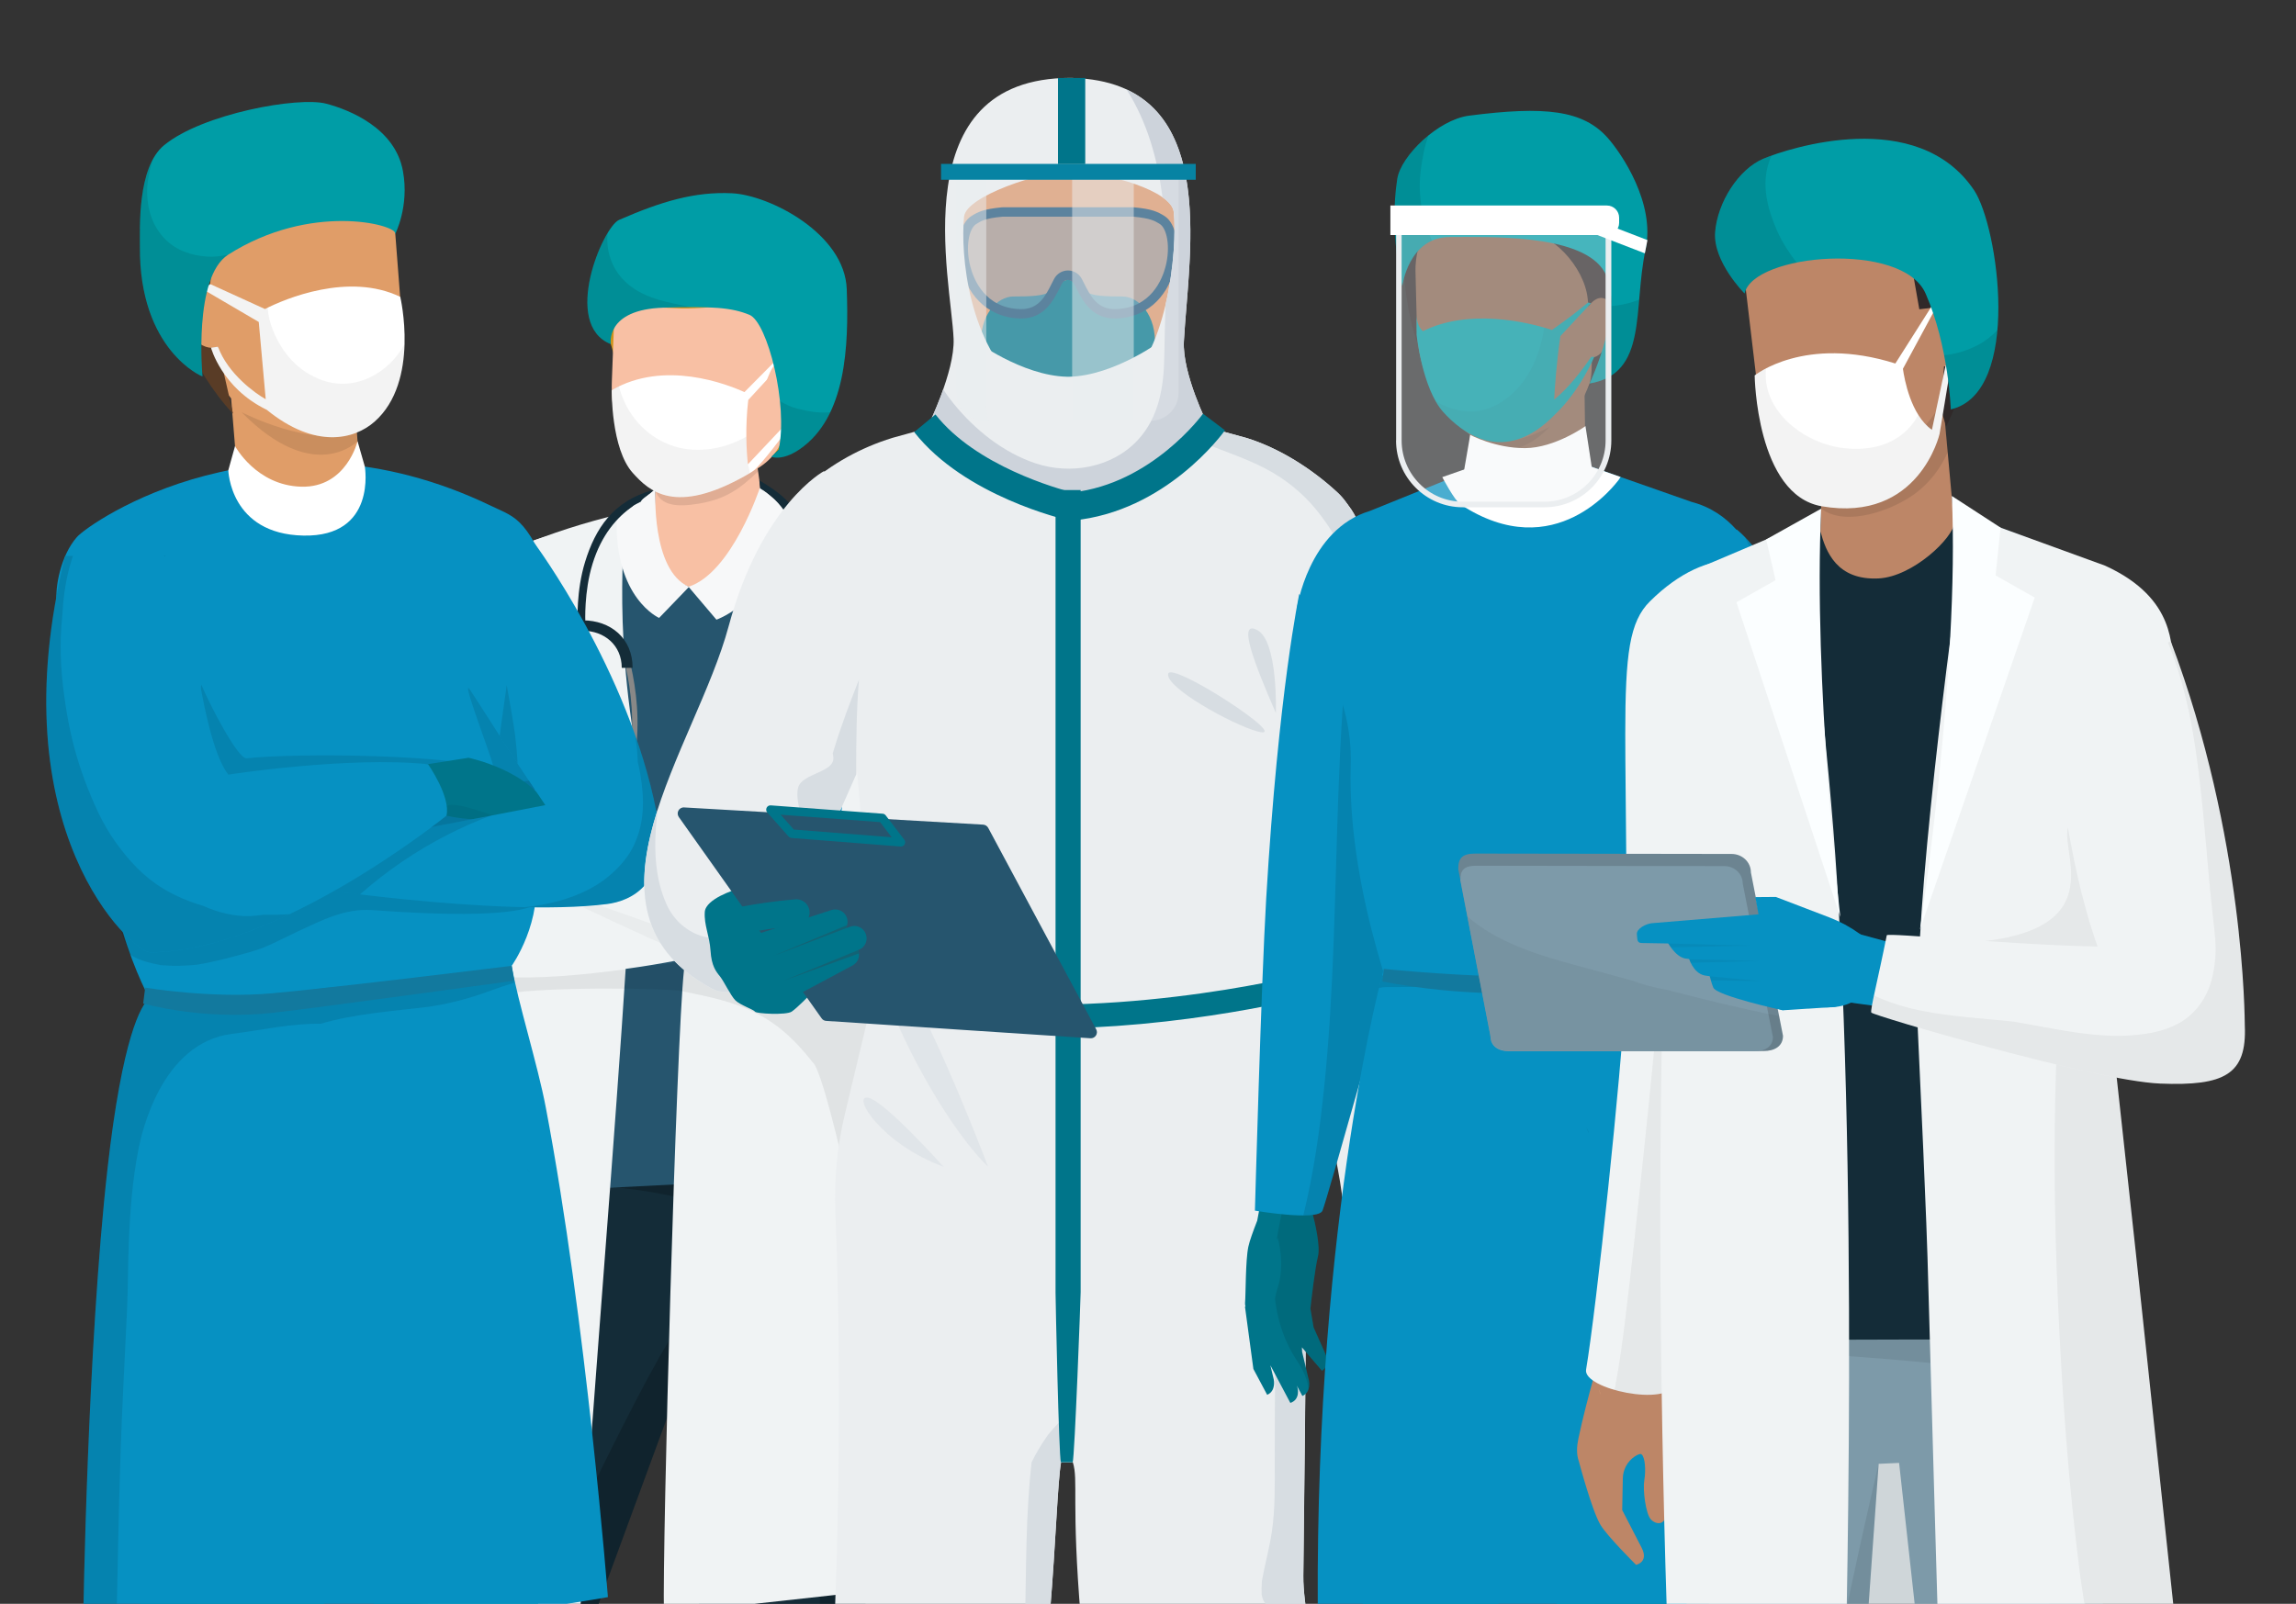 <?xml version="1.0" encoding="utf-8"?>
<!-- Generator: Adobe Illustrator 24.2.0, SVG Export Plug-In . SVG Version: 6.00 Build 0)  -->
<svg xmlns="http://www.w3.org/2000/svg" xmlns:xlink="http://www.w3.org/1999/xlink" version="1.1" id="Layer_1" x="0px" y="0px" viewBox="0 0 300 209.62" style="enable-background:new 0 0 300 209.62;" xml:space="preserve">
<rect x="0" y="0" width="300" height="209.62" fill="#333333" stroke="none"/>
<style type="text/css">
	.st0{display:none;}
	.st1{display:inline;}
	.st2{opacity:0.5;}
	.st3{fill:#1086C9;}
	.st4{fill:#73BB33;}
	.st5{fill:#FFFFFF;}
	.st6{fill:#FFFFFF;stroke:#1086C9;stroke-miterlimit:10;}
	.st7{fill:none;stroke:#1086C9;stroke-width:2;stroke-linejoin:round;stroke-miterlimit:10;}
	.st8{fill:none;stroke:#73BB33;stroke-width:2;stroke-linecap:round;stroke-miterlimit:10;}
	.st9{fill:none;stroke:#1086C9;stroke-width:2;stroke-linecap:round;stroke-linejoin:round;stroke-miterlimit:10;}
	.st10{fill:#ED1C24;}
	.st11{clip-path:url(#SVGID_2_);}
	.st12{fill:#1F86C8;}
	.st13{fill:none;stroke:#1086C9;stroke-width:2;stroke-linecap:round;stroke-miterlimit:10;}
	.st14{fill:none;stroke:#73BB33;stroke-width:2;stroke-linecap:round;stroke-linejoin:round;stroke-miterlimit:10;}
	.st15{fill:none;stroke:#F24444;stroke-width:2;stroke-linecap:round;stroke-miterlimit:10;}
	.st16{fill:#773376;}
	.st17{clip-path:url(#SVGID_4_);fill:#EFD8EA;}
	.st18{clip-path:url(#SVGID_4_);fill:none;}
	.st19{clip-path:url(#SVGID_4_);}
	.st20{fill:#223266;}
	.st21{fill:#393839;}
	.st22{fill:#F9B885;}
	.st23{fill:#D7E2EE;}
	.st24{fill:#CFD1D2;}
	.st25{fill:#E9E9EA;}
	.st26{fill:#415A94;}
	.st27{fill:#414042;}
	.st28{fill:#CDA565;}
	.st29{fill:#E78DB3;}
	.st30{fill:#5556C5;}
	.st31{opacity:0.5;fill:#F9B885;}
	.st32{fill:#032E58;}
	.st33{fill:#F6D4AF;}
	.st34{fill:#C55A71;}
	.st35{fill:#A7D2E5;}
	.st36{fill:#FACAD4;}
	.st37{opacity:0.5;fill:#032E58;}
	.st38{opacity:0.5;fill:#FFFFFF;}
	.st39{fill:none;}
	.st40{fill:#D466AD;}
	.st41{fill:#3C1255;}
	.st42{fill:#783477;}
	.st43{fill:#EDA9C6;}
	.st44{fill:#F0C9E2;}
	.st45{clip-path:url(#SVGID_5_);}
	.st46{fill:#4C0000;}
	.st47{fill:#FFDEB3;}
	.st48{enable-background:new    ;}
	.st49{clip-path:url(#SVGID_6_);fill:#D498C3;}
	.st50{clip-path:url(#SVGID_6_);fill:#783477;}
	.st51{clip-path:url(#SVGID_6_);fill:#FFFFFF;}
	.st52{clip-path:url(#SVGID_6_);fill:#FABD99;}
	.st53{clip-path:url(#SVGID_6_);fill:#9760A3;}
	.st54{clip-path:url(#SVGID_6_);fill:#BA6499;}
	.st55{clip-path:url(#SVGID_6_);fill:#ECBCBB;}
	.st56{clip-path:url(#SVGID_6_);fill:#FCDECC;}
	.st57{clip-path:url(#SVGID_6_);fill:#F7A47A;}
	.st58{fill:url(#SVGID_7_);}
	.st59{fill:#E2E2E2;}
	.st60{clip-path:url(#XMLID_4_);}
	.st61{fill:#83C735;}
	.st62{fill:#EEEEEE;}
	.st63{fill:#F4F4F4;}
	.st64{fill:#156266;}
	.st65{fill:#1F71B6;}
	.st66{fill:#08474F;}
	.st67{clip-path:url(#SVGID_9_);}
	.st68{fill:#CE931B;}
	.st69{fill:#E5EBEE;}
	.st70{fill:#142C38;}
	.st71{opacity:0.2;}
	.st72{fill:#26556E;}
	.st73{fill:#F0F3F4;}
	.st74{opacity:0.03;}
	.st75{opacity:0.07;}
	.st76{fill:#F8C0A4;}
	.st77{opacity:0.1;}
	.st78{fill:#F7F8F9;}
	.st79{opacity:0.05;}
	.st80{fill:#0691C2;}
	.st81{fill:#888887;}
	.st82{fill:#E6E7E8;}
	.st83{fill:#808285;}
	.st84{fill:#6D6E71;}
	.st85{fill:#009DA6;}
	.st86{fill:#007478;}
	.st87{fill:#0098A0;}
	.st88{fill:#00758A;}
	.st89{fill:#E09D68;}
	.st90{fill:#593C26;}
	.st91{fill:#12799E;}
	.st92{opacity:0.2;fill:#1D1D1B;}
	.st93{fill:#EBEEF0;}
	.st94{fill:#D7DDE2;}
	.st95{fill:#CDD3DB;}
	.st96{fill:#DB956A;}
	.st97{opacity:0.5;fill:#D7DDE2;}
	.st98{opacity:0.5;fill:#6A92AF;}
	.st99{fill:#20567A;}
	.st100{opacity:0.3;fill:#EBEEF0;}
	.st101{opacity:0.5;fill:#EBEEF0;}
	.st102{fill:#0783A3;}
	.st103{fill:#5CC0C6;}
	.st104{fill:#126375;}
	.st105{fill:#302929;}
	.st106{fill:#85614C;}
	.st107{fill:#BD8667;}
	.st108{fill:#E8A47B;}
	.st109{fill:#CFD6D9;}
	.st110{fill:#7D9AA9;}
	.st111{opacity:0.08;}
	.st112{fill:#15303D;}
	.st113{fill:#6C8491;}
	.st114{fill:#FBFEFF;}
	.st115{fill:#F3A51D;}
	.st116{fill:#FFCA28;}
	.st117{fill:#EC8E58;}
	.st118{fill:#BCBEBF;}
	.st119{fill:#8C8D8E;}
	.st120{fill:#636566;}
	.st121{fill:#FCE88F;}
	.st122{fill:#E0E0E0;}
	.st123{fill:none;stroke:#F7C651;stroke-width:2;stroke-linecap:round;stroke-linejoin:round;}
	.st124{fill:none;stroke:#F7C651;stroke-width:2;stroke-linecap:round;stroke-linejoin:round;stroke-dasharray:13.844,13.844;}
	.st125{fill:none;stroke:#F7C651;stroke-width:2;stroke-linecap:round;stroke-linejoin:round;stroke-dasharray:12.742,12.742;}
	.st126{fill:#DDC6AC;}
	.st127{opacity:0.87;fill:#FFFFFF;}
	.st128{fill:#D33C59;}
	.st129{fill:#EDFCFA;}
	.st130{fill:#A9E1EA;}
	.st131{fill:#BCBCBC;}
	.st132{fill:#E1EFEF;}
	.st133{fill:#FFC55E;}
	.st134{fill:#BFE8E7;}
	.st135{fill:#E89455;}
	.st136{fill:#FBD272;}
	.st137{fill:#C4686C;}
	.st138{fill:#31BCB2;}
	.st139{fill:#9FCBF7;}
	.st140{fill:#283042;}
	.st141{fill:#F48BAA;}
	.st142{fill:#3F495B;}
	.st143{opacity:0.04;fill:#FFFFFF;}
</style>
<g>
	<defs>
		<rect id="SVGID_3_" x="3.62" width="292.75" height="209.62"/>
	</defs>
	<clipPath id="SVGID_2_">
		<use xlink:href="#SVGID_3_" style="overflow:visible;"/>
	</clipPath>
	<g class="st11">
		<g>
			<g>
				<path class="st68" d="M94.83,29.75l-4.97-0.23c-6.8-0.22-11.66,2.23-11.87,9.05l5.81,20.4c3.45,0.07-0.86,2.26,2.59,2.21      c6.44-0.09,10.77,0.32,12.14,0.27c0,0,8.65-5.22,8.31-15.05C106.38,33.05,101.63,29.97,94.83,29.75z"/>
				<path class="st70" d="M117.25,167.96c-0.22-10.17-1.82-17.05-3.05-20.89c-16.06,0.3-32.1,0.55-48.08-0.99l-5.27,36.51      c0,0-7.85,47.18-8.96,53.32c-1.12,6.14-4.74,62.29-4.74,62.29l12.3,0.53c0,0,4.6-22.39,6.67-36.25      c1.05-7.04,1.51-23.95,2.46-26.57c2.11-5.85,17.66-48.12,19.94-54.33c1.94,19.13,5.24,51.95,5.24,54.71      c0,3.91,0.55,61.39,0.55,61.39l11.68,0.88c4.65-32.29,6.76-54.46,6.17-60.59c-0.16-1.67-0.56-15.08-0.56-15.08      S117.33,171.87,117.25,167.96z"/>
				<path class="st71" d="M117.25,167.96c-0.22-10.17-1.82-17.05-3.05-20.89c-16.06,0.3-32.1,0.55-48.08-0.99l-1.31,9.05      c8.86-0.71,18.07-0.3,26.36,2.02c5.19,1.45,10.4,4.04,13.18,8.89c2.82,4.91,3.4,10.85,3.54,16.41      c0.14,5.34-0.41,10.65-0.59,15.99c-0.26,7.93-0.08,15.87-0.31,23.81c-0.5,17.72-2.06,35.29-4.98,52.77      c-1.35,8.07-3.61,15.92-7.71,22.62c0,0.03,0,0.05,0,0.05l11.68,0.88c4.65-32.29,6.76-54.46,6.17-60.59      c-0.16-1.67-0.56-15.08-0.56-15.08S117.33,171.87,117.25,167.96z"/>
				<path class="st71" d="M65.39,220.45c-2.04,6.07-2.87,12.21-3.7,18.53c-5.81,44.18-14.53,59.22-14.53,59.22l12.3,0.53      c0,0,4.6-22.39,6.67-36.25c1.05-7.04,1.51-23.95,2.46-26.57c2.11-5.85,17.66-48.12,19.94-54.33c0.61,6.02,0.34-7.75,0.17-7.82      C87.18,173.19,67.19,215.08,65.39,220.45z"/>
				<g>
					<path class="st72" d="M118.3,71.37c0,0-24.28-10.29-49.66-0.12l1.09,15.5c0,0-2.57,8.76-3.1,11.52c-1.52,8,1.4,11.06,1.4,11.06       l-3.66,46.69l51.64-2.64c0,0-4.39-21.29-3.66-37.2C112.65,109.68,118.3,71.37,118.3,71.37z"/>
					<path class="st73" d="M66.88,115.96l2.04-9.01l3.89-37.17c0,0-7.9,1.41-9.31,5.81c-1.09,3.4-6.15,14.78-9.52,41.15       c-0.83,6.47-0.28,7.91,2.54,9.32c2.82,1.41,15.83,2.85,33.72-0.89l-4.65-3.92L66.88,115.96z"/>
					<path class="st74" d="M68.92,106.95l2.16-20.7c-1.57,5.15-2.8,10.39-3.6,15.75c0-0.02,0-0.04,0.01-0.06       c-0.43,2.96-1.04,5.88-1.47,8.84c-0.16,1.37-0.24,2.76-0.13,4.13c0.06,0.3,0.13,0.6,0.21,0.89c0.02,0.06,0.05,0.14,0.08,0.23       c0.08,0.14,0.16,0.27,0.25,0.41c0.1,0.1,0.2,0.2,0.3,0.3c0.15,0.1,0.31,0.2,0.47,0.29c0.06,0.03,0.18,0.09,0.31,0.15       c0.12,0.04,0.23,0.09,0.3,0.11c0.34,0.11,0.68,0.2,1.02,0.28c1.26,0.3,2.55,0.49,3.84,0.67c1.29,0.17,2.59,0.32,3.89,0.45       l-9.67-2.74L68.92,106.95z"/>
					<path class="st74" d="M64.5,73.83c-0.45,0.52-0.8,1.11-1,1.76c-1.09,3.4-6.15,14.78-9.52,41.15c-0.83,6.47-0.28,7.91,2.54,9.32       c1.06,0.53,3.55,1.06,7.2,1.32c-0.58-0.13-1.16-0.29-1.73-0.49c-1.61-0.56-2.9-1.24-4.2-2.33c-1.71-1.43-2.34-3.42-2.56-5.55       c-0.16-1.51,0.15-2.99,0.31-4.48c-0.04-1.09,0-2.18,0.11-3.22c0.38-3.86,1.29-7.63,1.81-11.46c-0.06,0.46-0.12,0.92-0.18,1.37       C58.53,91.78,61.06,82.7,64.5,73.83z"/>
					<path class="st73" d="M82.77,96.07c-2.85-18.15-0.53-29.17-1.39-28.97c-5.1,1.19-9.46,2.66-13.34,4.22l1.24,15.43       c0,0-2.57,8.76-3.1,11.52c-1.52,8,1.4,11.06,1.4,11.06L53.78,209.5l22.08,1.42C75.65,200.88,84.39,106.39,82.77,96.07z"/>
					<path class="st73" d="M112.35,116.18c0.3-6.5,5.95-44.81,5.95-44.81s-6.86-2.9-17.09-4.1c-2.46-0.29-10.14,28.39-10.12,38.45       c0.02,10.15-0.63,10.99-1.72,21.06c-1.01,9.32-2.84,74.8-2.62,84.14l34.79-3.83c0,0-2.11-25.91-4.77-50.3       C114.85,139.31,112.05,122.82,112.35,116.18z"/>
					<path class="st75" d="M112.35,116.18c0.16-3.46,1.83-15.93,3.36-26.84c-1.53,2.28-6.87-1.02-8.06,0.69       c-4.31,6.19-3.24,19.38-11.09,21.36c-3.58,0.9-8.6,0.06-12.24-0.02c-4.25-0.09-8.5-0.13-12.75-0.38       c-1.38-0.08-2.52-1.13-3.54-1.67l-0.22,2.85c0.52,0.02,1.04,0.07,1.56,0.16c8.4,1.49,25.06,6.17,33.19,3.31       c10.12-3.56,8.56,8.49-2.04,9.04c-14.23,0.75-23.97,3.6-35.61,3l-0.19,2.44c5.08-1.26,22.35-0.97,24.3-0.59       c7.58,1.5,12.02,2.71,17.17,9.32c2.81,2.09,15.34,68.23,15.34,68.23s-2.18-26.35-4.86-51.08       C114.82,138.93,112.05,122.67,112.35,116.18z"/>
					<path class="st73" d="M117.71,71.25c-7.33-1.13-8.18,10.17-8.18,10.17l-7.33,33.62l-25.35-4.52c-3.1,2.83-2.28,7.26-2.28,7.26       s19.63,9.53,26.22,11.1c9.8,2.33,12.78-2.33,12.78-2.33c10.72-18.65,10.06-40.34,10.34-47.12       C124.2,72.66,117.71,71.25,117.71,71.25z"/>
					<path class="st74" d="M123.53,77.49c-0.51,6.63-1.61,13.21-3.29,19.65c-1.28,4.91-2.87,9.77-4.51,14.57       c-1.38,4.05-3.25,8.02-7.06,10.31c-4.77,2.86-10.79,2.15-15.94,0.97c-5.74-1.31-11.16-3.69-16.77-5.41       c-0.56-0.17-1.05-0.42-1.49-0.74c0.02,0.59,0.09,0.96,0.09,0.96s19.63,9.53,26.22,11.1c9.8,2.33,12.78-2.33,12.78-2.33       c10.72-18.65,10.06-40.34,10.34-47.12c0.04-1.07-0.08-2.01-0.32-2.83C123.58,76.9,123.56,77.2,123.53,77.49z"/>
				</g>
				<g>
					<path class="st76" d="M85.93,54.53l-0.49,15.44c-0.12,3.81,2.86,7,6.66,7.12c3.8,0.12,7.68-5.69,7.8-9.5l-1.79-12.67       L85.93,54.53z"/>
					<path class="st77" d="M85.93,54.53l-0.3,9.62c0.72,1.9,2.7,2.18,5.7,1.67c3.39-0.57,5.27-1.84,7.73-4.22l-0.95-6.69       L85.93,54.53z"/>
					<path class="st76" d="M89.02,40.31c-4.56-0.14-8.69-0.65-8.69-0.65l-0.39,10.31c-0.2,6.39,2.98,14.52,8.67,13.96       c11.63-1.14,14.22-4.57,14.42-10.97l0.44-13.99C103.47,38.98,92.87,40.43,89.02,40.31z"/>
					<path class="st78" d="M85.64,63.93l-5.06,3.77c-0.31,10.5,5.54,13.06,5.54,13.06l3.91-4.06       C85.04,74.54,85.64,63.93,85.64,63.93z"/>
					<path class="st78" d="M89.96,76.69l3.65,4.3c0,0,7.14-2.4,10.53-13.32l-4.82-4.01C99.32,63.67,95.65,74.87,89.96,76.69z"/>
				</g>
				<path class="st79" d="M69.73,86.75c0,0-3.93,7.47-4.44,8.97c-2.74,8.06-0.8,10.69-0.37,11.81c0.43,1.13-1.38,7.75-1.38,7.75      l4.31-3.61l0.18-2.35c0,0-2.56-4.55-1.71-9.04C67.18,95.78,69.73,86.75,69.73,86.75z"/>
				<path class="st80" d="M66.4,110.29c-2.79,2.72-2.86,4.99-2.86,4.99l10.95,1.62c0,0-0.01-2.21,0.8-3.83      c0.68-1.36,1.28-1.9,1.28-1.9l-5.95-1.95C69.39,108.9,67.29,109.42,66.4,110.29z"/>
				<path class="st80" d="M107.98,102.56c-0.77,0.12-2.43,1.01-2.43,1.01s1.36-1.07,1.78-1.6c0.41-0.53,0-1.48,0-1.48      s-3.32,1.54-4.15,2.14c-0.83,0.59-2.84,2.37-2.84,2.37s-1.4,2.71-1.76,3.66c-0.36,0.95-2.11,5.42-2.11,5.42l5.73,0.97l1.01-3.11      c0,0,3.71-1.48,4.65-2.2c0.95-0.71,0-1.66,0-1.66l-1.96,0.53l-3.02,1.25l2.49-1.42c0,0,4.21-1.9,4.44-2.2      c0.24-0.3,0.18-0.59,0.18-1.13c0-0.53-0.24-0.83-0.24-0.83s0.59-0.42,0.77-0.83c0.18-0.42-0.12-0.95-0.3-1.13      C110.06,102.15,108.75,102.44,107.98,102.56z"/>
			</g>
			<path class="st5" d="M97.77,52.27l4.22-4.58c-0.02-0.34-0.08-0.98-0.08-1.13l-4.64,4.69c-2.26-1.03-10.49-4.26-17.34-0.25     c0,0-0.1,7.65,2.75,10.81c2.18,2.43,5.55,5.54,14.76,0.34l0,0c0,0,0.12-0.07,0.29-0.17c0.05-0.03,0.09-0.05,0.14-0.08     c0,0,0,0,0,0c0.24-0.15,0.52-0.32,0.67-0.45c1.1-0.94,4.05-4.91,4.05-4.91c0.06-0.59,0.07-0.62,0.17-1.2l-5.04,5.35     C97.54,59.01,97.35,55.82,97.77,52.27z"/>
			<path class="st79" d="M97.71,60.67c-0.09-0.85-0.18-2.1-0.19-3.6c-2.8,1.59-6.31,2.23-9.38,1.28c-3.68-1.14-6.33-4.17-7.27-7.86     c-0.32,0.15-0.63,0.32-0.94,0.5c0,0-0.1,7.65,2.75,10.81c2.18,2.43,5.55,5.54,14.76,0.34l0,0c0,0,0.12-0.07,0.29-0.17     c0.05-0.03,0.09-0.05,0.14-0.08c0,0,0,0,0,0C98.1,61.75,97.71,60.67,97.71,60.67z"/>
			<g>
				<g>
					<g>
						<path class="st81" d="M81.92,85.08l-0.66,0.2c0.01,0.03,1,3.08,1.27,7.19c0.25,3.77-0.07,9.24-3.02,13.84        c-0.18,0.28-0.44,0.45-0.81,0.53c-1.93,0.43-5.6-1.77-5.64-1.79l-0.37,0.56c0.16,0.1,3.95,2.37,6.17,1.87        c0.56-0.12,0.97-0.4,1.25-0.83c3.05-4.76,3.38-10.38,3.12-14.25C82.94,88.22,81.93,85.11,81.92,85.08z"/>
					</g>
					<path class="st81" d="M73.13,104.72l-1.11-0.65c-0.33-0.2-0.77-0.1-0.97,0.22c-0.2,0.32-0.1,0.73,0.23,0.93l1.11,0.65       c0.33,0.2,0.77,0.1,0.97-0.22C73.57,105.33,73.47,104.91,73.13,104.72z"/>
					<g>
						<path class="st81" d="M73.8,106.84c-0.37-0.08-0.64-0.26-0.81-0.53c-2.95-4.61-3.27-10.07-3.02-13.84        c0.27-4.11,1.26-7.16,1.27-7.19l-0.66-0.2c-0.01,0.03-1.02,3.14-1.3,7.33c-0.26,3.87,0.07,9.49,3.12,14.25        c0.28,0.43,0.7,0.71,1.25,0.83c2.22,0.49,6.01-1.78,6.17-1.87l-0.37-0.56C79.4,105.08,75.73,107.27,73.8,106.84z"/>
					</g>
					<path class="st81" d="M80.47,104.06l-1.11,0.65c-0.33,0.2-0.44,0.61-0.23,0.93c0.2,0.32,0.64,0.42,0.97,0.22l1.11-0.65       c0.33-0.2,0.44-0.61,0.23-0.93C81.24,103.97,80.8,103.87,80.47,104.06z"/>
					<g>
						<path class="st70" d="M76.16,81.08c-3.58,0-6.5,2.32-6.5,6.21h1.42c0-2.96,2.28-4.85,5.08-4.85c2.8,0,5.08,1.89,5.08,4.85        h1.42C82.66,83.39,79.75,81.08,76.16,81.08z"/>
					</g>
				</g>
				<g>
					<path class="st70" d="M76.45,73.43c-1.18,3.83-0.98,7.8-0.97,7.94l1-0.06c0-0.03-0.19-3.96,0.94-7.61       c1.18-3.83,3.17-6.07,5.38-7.65l0.96-0.5c0.02-0.38,1.46-1.11,1.54-1.49C80.11,65.46,77.78,69.12,76.45,73.43z"/>
				</g>
				<g>
					<g>
						<path class="st70" d="M99.22,62.79l0.09,1.04c2.82,1.61,4.73,4.67,5.69,9.14c0.97,4.53,0.55,8.87,0.54,8.91l1.2,0.11        c0.02-0.18,0.45-4.53-0.56-9.23C104.93,66.91,103.1,65.09,99.22,62.79z"/>
					</g>
					<g>
						<path class="st82" d="M106.13,81.93c-1.91,0-3.46,1.47-3.46,3.28c0,1.81,1.55,3.28,3.46,3.28c1.91,0,3.46-1.47,3.46-3.28        C109.59,83.39,108.04,81.93,106.13,81.93z"/>
						<path class="st83" d="M106.13,83.01c-1.35,0-2.45,0.99-2.45,2.2c0,1.21,1.1,2.2,2.45,2.2c1.35,0,2.45-0.99,2.45-2.2        C108.58,83.99,107.48,83.01,106.13,83.01z M106.13,86.96c-1.09,0-1.98-0.79-1.98-1.75c0-0.97,0.89-1.75,1.98-1.75        c1.09,0,1.98,0.79,1.98,1.75C108.12,86.17,107.23,86.96,106.13,86.96z"/>
						<path class="st84" d="M106.13,81.52c-2.14,0-3.89,1.66-3.89,3.69c0,2.04,1.74,3.69,3.89,3.69c2.14,0,3.89-1.66,3.89-3.69        C110.02,83.17,108.28,81.52,106.13,81.52z M106.13,88.08c-1.67,0-3.03-1.29-3.03-2.87c0-1.58,1.36-2.87,3.03-2.87        c1.67,0,3.03,1.29,3.03,2.87C109.17,86.79,107.81,88.08,106.13,88.08z"/>
						<path class="st77" d="M102.83,87.01c0.66,1.08,1.89,1.81,3.3,1.81c2.1,0,3.81-1.62,3.81-3.61c0-0.66-0.19-1.28-0.51-1.81        C106.89,87.29,103.11,86.92,102.83,87.01z"/>
					</g>
				</g>
			</g>
			<path class="st76" d="M103.08,46.75c-1.32-0.37-2.36,1.7-2.36,1.7s-2.66,5.29,0.41,5.81C104.2,54.77,105.02,47.3,103.08,46.75z"/>
			<path class="st85" d="M95.65,25.26c-4.89-0.24-9.26,1.08-14.76,3.48c-2.13,0.93-7.53,13.66-1.08,16.24c0,0-0.79-4.54,6.91-4.77     c6.34-0.19,8.85-0.03,11.21,0.94c2.36,0.98,5.09,11.81,3.81,17.63l-0.96,0.92c0,0,1.38,0.61,3.7-0.98     c6.12-4.19,6.42-13.6,6.16-20.9C110.4,30.52,100.54,25.5,95.65,25.26z"/>
			<path class="st77" d="M81.64,36.76c-1.71-1.66-2.5-4-2.24-6.32c-2.28,3.77-4.79,12.45,0.41,14.54c0,0-0.79-4.54,6.91-4.77     c1.37-0.04,2.57-0.07,3.62-0.07c-0.12-0.02-0.25-0.05-0.37-0.07C87.04,39.48,83.88,38.95,81.64,36.76z"/>
			<path class="st77" d="M104.25,53.43c-0.84-0.21-1.61-0.56-2.33-1.01c0.24,2.31,0.22,4.57-0.17,6.36l-0.96,0.92     c0,0,1.38,0.61,3.7-0.98c1.79-1.23,3.08-2.9,4.01-4.84c-0.14,0.01-0.28,0.02-0.42,0.03C106.8,53.98,105.48,53.74,104.25,53.43z"/>
		</g>
		<g>
			<g>
				<g>
					<g>
						<path class="st87" d="M36.21,157.49c-5.5-0.61-11-1.37-16.52-1.71c-0.45-0.03-0.9-0.04-1.35-0.05        c-0.05,3.34-0.09,7.82-0.09,13.69c0,19.98,0.1,60.29,0.1,60.29l-4.29,74.64l12.08,0.04l11.33-64.84l8.72-53.58l5.97,53.58        l1.67,64.41l14.13-0.56l2.23-69.93l0.38-75.12c-0.57,0.12-1.18,0.18-1.84,0.19C57.83,158.57,47.08,158.7,36.21,157.49z"/>
						<path class="st77" d="M36.21,157.49c-5.5-0.61-11-1.37-16.52-1.71c-0.45-0.03-0.9-0.04-1.35-0.05        c-0.05,3.34-0.09,7.82-0.09,13.69c0,19.98,0.1,60.29,0.1,60.29l-4.29,74.64l4.45,0.01c1.01-9.82,2.47-19.6,3.9-29.35        c2.58-17.69,2.37-35.48,2.79-53.31c0.2-8.49,0.78-16.91,1.51-25.37c0.53-6.12,0.87-12.66,4.22-18.02        c7.46-11.94,25.84-11.37,37.87-15.01c0.61-0.19,1.2-0.3,1.77-0.36l0.02-4.6c-0.57,0.12-1.18,0.18-1.84,0.19        C57.83,158.57,47.08,158.7,36.21,157.49z"/>
						<path class="st77" d="M62.47,255.77c-0.08-12.16-0.69-23.72-3.58-35.57c-2.71-11.12-6.49-21.93-11.63-32.16        c-0.08-0.16-0.14-0.31-0.21-0.47c-0.16-0.25-0.32-0.51-0.45-0.76c-0.1,0.08-0.2,0.15-0.29,0.23l5.85,52.51l1.67,64.41        l11.69-0.47c-0.67-3.57-1.31-7.11-1.66-10.57C62.6,280.65,62.56,268.1,62.47,255.77z"/>
						<path class="st80" d="M19.53,130.5c0.04,0.07,0.06,0.11,0.06,0.11C20.45,130.86,20.26,129.96,19.53,130.5z"/>
						<path class="st80" d="M66.86,126.23c0,0,4.16-5.81,3.03-12.61c-1.52-9.15,6.74-26.35,3.2-35.41        c-4.16-10.65-5.5-10.45-8.87-12.07c-29.17-14.09-52.49,2.14-54.17,4.05c-2.17,2.47-2.86,6.64-2.65,8.45        c2.64,21.94,5.41,30.77,7.89,40.48c1.67,6.54,3.85,10.67,4.24,11.38c0.73-0.54,0.92,0.36,0.06,0.11c0,0-0.02-0.04-0.06-0.11        c-1.13,0.83-3.54,5.08-5.47,22.12c-2.66,23.52-3.18,58.89-3.18,58.89c18.46,6.12,68.55-2.77,68.55-2.77        s-2.78-35.92-8.12-64.02C70.26,139.16,67.61,130.77,66.86,126.23z"/>
						<path class="st77" d="M46.26,162.93c-0.08,0.18,0.14-0.26,0.24-0.51c0,0,0-0.01,0.01-0.01c-0.07,0.15-0.13,0.3-0.21,0.45        C46.28,162.89,46.27,162.91,46.26,162.93z"/>
						<path class="st77" d="M69.23,153.2c0.01,0.01,0.03,0.03,0.04,0.04c0.02,0.01-0.11-0.14-0.52-0.6        C68.9,152.83,69.14,153.09,69.23,153.2z"/>
						<path class="st77" d="M64.9,126.71c-0.13,0.05-0.27,0.09-0.4,0.12c-7.5,1.81-15.24,1.49-22.85,2.39        c-1.84,0.28-3.66,0.7-5.5,0.98c-2.31,0.36-4.64,0.64-6.98,0.75c-3.21,0.16-6.4-0.01-9.58-0.35        c-1.35,0.95-3.55,4.52-5.53,22.01c-2.66,23.52-3.18,58.89-3.18,58.89c1.3,0.43,2.75,0.79,4.33,1.07        c0.15-7.5,0.3-15,0.54-22.49c0.2-6.31,0.57-12.6,0.85-18.91c0.13-2.91,0.11-5.83,0.23-8.74c0.17-4.11,0.47-8.27,1.28-12.32        c0.37-1.84,2.92-13.84,12.22-14.99c3.85-0.48,7.66-1.37,11.57-1.32c4.55-1.33,9.65-1.67,14.15-2.22        c2.72-0.41,5.26-1.08,7.85-2.03c1.14-0.42,2.26-0.8,3.39-1.14c-0.16-0.72-0.3-1.4-0.4-2.01        C66.23,126.52,65.56,126.62,64.9,126.71z"/>
						<path class="st77" d="M62.62,102.96c-16.9,2.42-34.08,4.77-51.16,3.08c1.26,6.84,5.17,18.52,5.58,18.76        c0.36,0.21,0.74,0.4,1.11,0.58c0.19,0.07,0.38,0.14,0.57,0.2c0.75,0.24,1.51,0.42,2.28,0.56c1.59,0.15,3.18,0.11,4.76-0.06        c2.23-0.36,4.39-0.95,6.56-1.55c0.69-0.19,1.37-0.4,2.05-0.66c0.01-0.01,0.03-0.01,0.05-0.02c1.05-0.55,0.37-0.15,0,0        c-0.05,0.03-0.11,0.06-0.17,0.09c0.27-0.14,0.57-0.25,0.85-0.38c1.28-0.58,2.53-1.22,3.8-1.82c3.16-1.47,6.22-3.05,9.72-2.79        c20.66,1.51,21.07-0.89,22.13-0.98c0.19-1.14,0.07-0.65-0.17-2.08c-0.6-3.58,0.2-8.74,1.18-14.24        C68.71,102.08,65.66,102.53,62.62,102.96z"/>
						<path class="st77" d="M61.23,89.92c-0.66-0.22,3.8,10.99,3.26,10.67c-4.99-1.97-25.48-2.22-32.27-1.48        c-1.09,0.12-4.65-6.64-5.92-9.64c-0.05,0.51-0.15,1.03-0.3,1.57c-0.61,2.19-9.97,23.74-12.81,25.12        c0.05,0.29,0.25,0.97,0.51,1.81c3.68-1.57,7.89-2.03,11.83-2.54c2.25-0.31,4.48-0.66,6.75-0.82c2.2-0.16,4.4-0.23,6.61-0.3        c7.97-0.24,15.9,0.01,23.87,0.23c1.82,0.05,3.65,0.06,5.48,0.09c-0.3-3.13,0.53-7.26,1.64-11.7        C69.37,102.79,61.41,89.97,61.23,89.92z"/>
						<path class="st88" d="M61.23,99.04l-33.63,5.25c0,0-3.49-28.99-5.85-31.43c-0.07-0.07-0.13-0.13-0.2-0.2        c-1.15,0.64-2.32,1.25-3.51,1.83c-2.06,1.01-4.16,1.95-6.25,2.89c-0.08,0.09-0.16,0.17-0.24,0.26        c-0.26,0.28-0.52,0.58-0.77,0.87c-0.23,0.34-0.34,0.49-0.37,0.53c-0.37,0.55-0.7,1.13-0.97,1.74c-0.42,0.97-1.46,1.63-2.44,2        c0.14,16.04,7.96,40.4,13.56,40.24c1.08-0.03,16.28-7.52,28.32-12.11c2.67-1.02,7.25-3.75,9.45-4.31c0,0,3.34,0.82,6.42,0.38        c1.74-0.25,6.96-1.05,6.96-1.05C69.57,100.79,61.23,99.04,61.23,99.04z"/>
						<path class="st79" d="M58.84,105.19c-0.8,0.06-18.3,7.32-19.13,7.63c-1.68,0.62-12.19,4.89-13.86,5.44        c-2.44,0.81-5.51,0.94-7.45-1.06c-0.94-0.96-3.26-5.08-3.45-6.8c-0.93-2.19,8.14-5.18,10.21-6.52        c0.28-0.18-8.64-2.24-8.32-2.34c1.14-2.37,3.76-3.99,6.04-5.11c1.17-0.57,2.32-0.96,3.52-1.22        c-1.23-8.73-3.16-20.81-4.65-22.35c-0.07-0.07-0.13-0.13-0.2-0.2c-1.15,0.64-2.32,1.25-3.51,1.83        c-2.06,1.01-4.16,1.95-6.25,2.89c-0.08,0.09-0.16,0.17-0.24,0.26c-0.26,0.28-0.52,0.58-0.77,0.87        c-0.23,0.34-0.34,0.49-0.37,0.53c-0.37,0.55-0.7,1.13-0.97,1.74c-0.42,0.97-1.46,1.63-2.44,2        c0.14,16.04,7.96,40.4,13.56,40.24c1.08-0.03,16.28-7.52,28.32-12.11c2.67-1.02,7.25-3.75,9.45-4.31c0,0,3.34,0.82,6.42,0.38        c0.22-0.03,0.49-0.07,0.8-0.12C63.89,106.53,60.54,105.06,58.84,105.19z"/>
						<g>
							<path class="st89" d="M51.38,27.07L22.65,29.3l1.72,9.65c2.73,14.57,11.28,18.78,18.67,18.21c7.4-0.57,9.99-7.68,9.59-13.87         L51.38,27.07z"/>
							<path class="st89" d="M45.79,46.28l-15.96,1.24l1.19,14.62c0.34,4.42,4.19,7.72,8.6,7.38c4.41-0.34,7.7-4.2,7.36-8.62         L45.79,46.28z"/>
							<path class="st90" d="M48.82,16.74l-15.45,1.2c0,0-12.81-0.73-11.88,11.27l0.81,10.5c0,0,2.61,8.5,8.15,14.36l-1.98-8.73         c0,0-3.55,1.51-5.26-6.07c-0.6-2.65,0.18-3.23,1.03-3.29c1.14-0.09,2.27,1.9,2.27,1.9l0.9-0.22l0.4-3.95         c0,0-0.47-4.24,3.91-4.58l19.64-2.05C51.37,27.06,52.85,20.28,48.82,16.74z"/>
							<path class="st77" d="M31.56,53.87c9.51,9.65,15.15,3.8,15.15,3.8l-0.18-1.44C41.12,58.8,31.56,53.87,31.56,53.87z"/>
						</g>
						<path class="st80" d="M69.88,71.06c-2.35,7.05-4.6,25.21-4.6,25.21l5.97,8.96l-17.15,3.31l-16.61,7.07        c0,0,27.49,4.34,41.82,2.55c3.01-0.38,8.33-2.52,6.46-12.08C82.15,87.59,69.88,71.06,69.88,71.06z"/>
						<path class="st77" d="M66.21,89.55c-0.57,3.87-0.93,6.72-0.93,6.72l2.35,3.53c-0.06-1.28-0.19-2.57-0.34-3.84        C66.98,93.82,66.59,91.68,66.21,89.55z"/>
						<path class="st77" d="M83,96.1c0.07,0.51,0.14,1.02,0.2,1.54c0.07,0.63,0.11,1.28,0.13,1.94c0.13,0.52,0.24,1.05,0.33,1.58        c0.55,3.24,0.59,6.37-0.87,9.39c-1.15,2.38-3.49,4.46-5.81,5.67c-2.63,1.36-5.47,2.03-8.36,2.34c3.9,0.08,7.6-0.02,10.69-0.41        c3.01-0.38,8.33-2.52,6.46-12.08C85.1,102.65,84.13,99.3,83,96.1z"/>
						<path class="st77" d="M37.49,115.61c0,0,3.9,0.62,9.54,1.29c3.47-3.06,7.35-5.71,11.47-7.81c1.85-0.94,3.73-1.79,5.66-2.49        l-10.06,1.94L37.49,115.61z"/>
					</g>
					<polygon class="st77" points="40.64,115.89 54.1,108.54 37.49,115.61      "/>
				</g>
				<path class="st5" d="M34.62,40.39l-7.15-3.26l-1,0.65l7.34,4.3l0.91,10.1c-1.36-0.76-4.93-3.3-6.24-6.86l-0.91,0.12      c0,0,1.39,5.26,7.28,8.12c6.37,5.18,11.47,3.86,14.08,1.56c5.98-5.26,3.37-16.32,3.37-16.32      C45.58,35.55,37.26,39.03,34.62,40.39z"/>
				<path class="st79" d="M42.13,49.7c-3.16-1.12-5.24-3.52-6.48-6.57c-0.38-0.95-0.6-1.92-0.68-2.91      c-0.12,0.06-0.24,0.12-0.35,0.17l-7.15-3.26l-1,0.65l7.34,4.3l0.91,10.1c-1.36-0.76-4.93-3.3-6.24-6.86l-0.91,0.12      c0,0,1.39,5.26,7.28,8.12c6.37,5.18,11.47,3.86,14.08,1.56c2.99-2.63,3.83-6.72,3.93-10.15C50.83,48.74,46.44,51.23,42.13,49.7z      "/>
				<path class="st85" d="M42.62,13.55c-3.62-0.96-16.15,1.3-21.18,5.43c-3.55,2.92-3.14,10.97-3.16,13.2      c-0.13,13.59,8.18,17.09,8.18,17.01c0,0-1.24-12.98,3.36-15.91c10.81-6.86,21.81-3.92,21.8-2.81c0,0.13,0.01,0.13,0.01,0.13      s1.87-3.6,1.02-8.23C51.64,16.74,45.66,14.35,42.62,13.55z"/>
				<path class="st77" d="M27.07,33.54c-2.09-0.15-4.05-0.79-5.55-2.34c-1.52-1.58-2.21-3.6-2.29-5.76      c-0.06-1.41,0.24-2.9,0.63-4.26c0.03-0.11,0.07-0.21,0.1-0.32c-1.93,3.61-1.65,9.47-1.67,11.31      c-0.13,13.59,8.18,17.09,8.18,17.01c0,0-1.24-12.94,3.34-15.89C28.91,33.48,27.98,33.6,27.07,33.54z"/>
			</g>
			<path class="st80" d="M29.83,101.24c-3.97-5.02-5.81-28.57-5.81-28.57H8.52c-8.88,35.88,8.8,51.8,11.11,51.8     c16.66,0,38.71-17.87,38.71-17.87c0.57-2.48-2.41-6.72-2.41-6.72C45.41,98.82,29.83,101.24,29.83,101.24z"/>
			<path class="st77" d="M34.42,119.55c-0.54,0.09-1.1,0.15-1.68,0.18c-2.12,0.08-4.26-0.47-6.21-1.34c-1.82-0.53-3.6-1.28-5.2-2.25     c-2.57-1.55-4.45-3.61-6.19-6.02c-1.78-2.47-3.02-5.33-4.08-8.17c-1.05-2.8-1.81-5.71-2.31-8.66c-0.55-3.28-0.92-6.63-0.81-9.96     c0.04-1.06,0.11-2.14,0.23-3.21c0.12-2.3,0.47-4.62,1.15-6.8c0.07-0.22,0.14-0.44,0.21-0.66H8.52     c-8.88,35.88,8.8,51.8,11.11,51.8c5.79,0,12.23-2.16,18.18-4.98C36.68,119.56,35.55,119.58,34.42,119.55z"/>
			<path class="st5" d="M46.72,57.67c0,0-1.46,6.1-7.36,5.94c-5.9-0.16-8.65-5.31-8.65-5.31l-0.88,3.16c0,0,0.21,8.35,9.82,8.54     c9.61,0.19,8.02-9.02,8.02-9.02L46.72,57.67z"/>
			<path class="st91" d="M35.58,129.82c-8.06,0.72-16.61-0.74-16.61-0.74l-0.26,2.08c0,0,7.76,2.23,16.88,1.22     c5.83-0.64,31.59-4.2,31.59-4.2l-0.32-1.95C66.86,126.23,43.65,129.1,35.58,129.82z"/>
		</g>
		<g>
			<g>
				<path class="st88" d="M184.81,159.11c0,0-6.71,0.32-7.14,0.88c-0.43,0.57-3.12,4.01-3.2,6.89c-0.05,1.74-0.76,13.54-0.76,13.54      s0.72,0.96,1.87-0.13c1.02-0.96,1.92-4.51,1.97-5.54c0.05-1.03,1.76-2.19,2.04,3.19c0.05,0.87-0.97,3.53-2.82,7.77      c-0.27,0.62-0.17,1.43-0.03,2.02c0.13,0.53,0.61,0.89,1.14,0.85c0.25-0.02,0.48-0.08,0.59-0.22c0.08-0.1,0.68-1.1,0.68-1.1      c1.82-0.19,7.39-5.94,7.71-6.95c1.22-3.87,0.25-13.31-0.79-17.58C185.84,161.8,184.81,159.11,184.81,159.11z"/>
				<path class="st77" d="M184.81,159.11c0,0-6.71,0.32-7.14,0.88c-0.25,0.32-1.23,1.58-2.04,3.14c2.79-1.03,6.24-0.21,7.74,2.6      c2.44,4.58,3.47,9.9,1.47,14.85c-0.62,1.54-1.33,2.96-2.17,4.35c1.99-1.78,4.01-4.02,4.19-4.62c1.22-3.87,0.25-13.31-0.79-17.58      C185.84,161.8,184.81,159.11,184.81,159.11z"/>
				<path class="st92" d="M182.5,180.76c-0.12,0.08-0.21,0.19-0.28,0.32l-3.76,7.28l4.37-7.02      C182.83,181.34,183.14,180.3,182.5,180.76z"/>
			</g>
			<path class="st93" d="M186.81,116.94c-0.53-9.28-0.35-18.38-2.12-27.51c-0.85-4.39-3.19-7.89-4.36-12.21     c-0.54-2-1.15-4-1.82-5.96c-0.53-1.57-1-3.26-1.93-4.65c-1.83-2.74-5.23-4.2-8.52-3.67c-3.37,0.55-6.13,3.08-6.94,6.34     c-0.37,1.52-0.3,3.12,0.19,4.6c1.28,3.97,2.22,8.06,3.16,12.12c1.03,4.49,1.94,9.02,2.72,13.56c1.61,9.31,2.69,18.67,3.68,28.06     c0.31,2.98,0.57,5.97,1.02,8.93c0.33,2.19,0.7,4.38,1.06,6.57c0.7,4.26,1.43,7.05,2.14,11.32c0.09,0.55,0.16,1.11,0.25,1.66     c0.25,1.6,1.16,3.03,2.55,3.92c1.27,0.81,3.1,1.22,4.56,0.65c1.38-0.54,2.38-1.85,3.09-3.08c0.67-1.16,1.22-2.49,1.28-3.84     c0.04-1.05,0.07-2.09,0.12-3.14c0.12-2.89,0.25-4.32,0.33-7.21c0.11-3.87,0.99-7.55,0.93-11.42     C188.12,127.38,187.08,121.53,186.81,116.94z"/>
			<path class="st94" d="M186.81,116.94c-0.53-9.28-0.35-18.38-2.12-27.51c-0.85-4.39-3.19-7.89-4.36-12.21     c-0.54-2-1.15-4-1.82-5.96c-0.53-1.57-1-3.26-1.93-4.65c-0.67-1-1.56-1.83-2.57-2.46c0.08,0.13,0.16,0.25,0.24,0.39     c0.8,1.5,0.95,2.97,0.65,4.63c-0.05,0.67-0.04,1.35,0,2.02c0.27,1.39,0.7,2.73,1.23,4.04c2.08,4.58,5.18,8.88,6.01,13.88     c1.79,10.83-2.38,10.32-0.89,20.69c0.71,1.57,1.49,3.12,2.01,4.76c0.56,1.75,0.81,3.62,0.98,5.44c0.26,2.8,0,5.62,0.03,8.42     c0.05,5.1,0.4,10.22,0.01,15.32c-0.24,3.16-0.61,5.02-1.86,7.97c-0.3,1.04-0.83,1.94-1.6,2.71c-0.78,0.76-1.7,1.29-2.75,1.58     c-0.94,0.26-1.86,0.28-2.72,0.11c0.26,1.6,1.16,3.03,2.55,3.91c1.27,0.81,3.1,1.22,4.56,0.65c1.38-0.54,2.38-1.85,3.09-3.08     c0.67-1.16,1.22-2.49,1.28-3.84c0.04-1.05,0.07-2.09,0.12-3.14c0.12-2.89,0.25-4.32,0.33-7.21c0.11-3.87,0.99-7.55,0.93-11.42     C188.12,127.38,187.08,121.53,186.81,116.94z"/>
			<path class="st95" d="M173.77,64.16c0.33,0.13,0.65,0.3,0.95,0.5c-0.31-0.24-0.64-0.47-0.98-0.66     C173.75,64.05,173.76,64.11,173.77,64.16z"/>
			<path class="st96" d="M150.17,19.52l-8.77-3.6h-2.89l-8.77,3.6l-4.16,5.7l0.66,8.6l-0.15-0.32l-0.01-0.02     c-0.18-0.32-0.67-1.07-1.31-1.07c-0.26,0,1.21,10.57,1.21,10.57c0.07,0.17,0.68,1.67,1.82,1.67h0c0.08,0,0.16-0.01,0.24-0.02     c0.03,0.14,0.07,0.28,0.1,0.42c0.38,1.55,0.68,2.85,0.87,3.66c0.2,0.85,0.53,1.65,0.98,2.37c0.54,0.86,1.44,0.18,2.67,1.77     c2.29,2.94,4.98,3.14,5.1,3.15l0.02,0h4.36l0.02,0c0.11-0.01,2.81-0.21,5.1-3.15c1.24-1.59,2.13-0.91,2.67-1.77     c0.45-0.72,0.78-1.52,0.98-2.37c0.19-0.82,0.49-2.12,0.87-3.66c0.03-0.14,0.07-0.28,0.1-0.42c0.08,0.01,0.16,0.02,0.24,0.02     c1.15,0,1.91-11.49,1.73-11.17l-0.01,0.02l-0.15,0.32l0.66-8.6L150.17,19.52z"/>
			<path class="st93" d="M174.72,64.33c-3.33-3.07-7.59-5.79-11.92-7.11l-23.06-6.3V50.8l-0.18,0.06l-0.18-0.06v0.12l-22.78,6.31     c-4.11,1.27-7.94,3.37-11.16,6.24c-2.03,1.8-3.17,3.79-3.17,3.79c0.55,3.29,8.74,21.64,8.74,21.64l3.33,40.2l-3.94,16.49     c-1.01,4.21-1.43,8.54-1.25,12.86c0.47,11.16,1.08,36.31-0.87,68.76c-0.13,2.19,1.36,5.24,1.36,5.24c0.03,1.75-1.14,5.54-1.1,7.2     c0.05,1.82,1.44,4.51,1.5,6.22c1.58,42.39,7.15,47.56,7.15,47.56h11.1c3.03-2.38,5.94-18.14,7.21-35.52     c0.16-2.25-0.74-4.38-0.6-6.67c0.12-1.84,1.29-3.81,1.4-5.64c0.84-14.33,0.32-27.93,0.9-34.9c0.77-9.32,0.99-16.91,1.44-19.58     h1.54c0.75,2.4-0.23,5.15,1.04,20.38c0.42,5.05,1.29,11.71,1.48,20.2c0.03,1.14-0.94,2.44-0.91,3.61     c0.04,1.73,1.13,4.77,1.18,6.55c0.11,3.63-1.37,8.12-1.05,11.77c0.29,3.31,1.48,4.72,2,8.56c1.44,10.5,2.96,24.28,6.05,31.24     h11.99c0,0,5.76,4.33,7.46-46.09c0.05-1.52-1.78-4.4-1.74-6.02c0.04-1.36,3.98-20.5,4.02-21.93c0.08-3.44-1.45-9.57-1.4-13.44     c0.34-27.29,0.4-41.43,0.41-48.23c0-3.62-0.31-7.23-0.94-10.79l-3.03-17.19l1.76-40.84c0,0,7.91-16.39,8.45-19.68     C177.15,67.94,176.55,66.02,174.72,64.33z"/>
			<path class="st94" d="M174.72,64.33c-3.33-3.07-7.59-5.79-11.92-7.11l-8.94-2.44c0.02,0.21,0.02,0.42,0.01,0.64     c-0.01,0.2-0.03,0.39-0.05,0.59c0.3,0.12,0.59,0.27,0.87,0.45c0.95,0.61,1.94,1.12,2.97,1.59c2.53,1.01,5.13,1.88,7.57,3.13     c2.57,1.32,4.95,3.21,6.77,5.46c1.58,1.95,2.8,3.92,3.76,6.15c0.63-1.58,1.07-2.86,1.19-3.56     C177.15,67.94,176.55,66.02,174.72,64.33z"/>
			<path class="st94" d="M170.68,153.14c0-0.65-0.06-1.29-0.18-1.92c-0.76-4.14-3.77-20.55-3.77-20.07c0,3.27,0.96,18.05,0.26,17.95     c0.22,1.44,0.38,2.9,0.46,4.35c0.13,2.37-0.12,4.73-0.25,7.1c-0.56,10.2-0.64,20.41-0.64,30.62c0,3.07,0.07,6.06-0.39,9.11     c-0.32,2.13-0.91,4.2-1.28,6.32c-0.05,0.6-0.07,1.2-0.04,1.81c0.05,0.23,0.12,0.46,0.19,0.69c0.45,0.82,1.01,1.57,1.55,2.34     c0.83,1.18,1.47,2.48,1.9,3.85c0.96,3.03,0.29,6.09-0.71,8.99c-0.79,2.31-1.23,4.71-1.81,7.08c-0.62,2.52-1.25,5.03-1.66,7.59     c-0.41,4.07,0.09,8.19,0.31,12.26c0.23,4.03,0.38,8.08,0.2,12.11c-0.19,4.3-0.65,8.74-1.96,12.85c-1.29,4.02-3.39,8.1-6.75,10.78     c-2.16,1.71-4.5,3.06-7.18,3.74c0.32,0.99,0.66,1.91,1.03,2.73h11.99c0,0,5.76,4.33,7.46-46.09c0.05-1.52-1.78-4.4-1.74-6.02     c0.04-1.36,3.98-20.5,4.02-21.93c0.08-3.44-1.45-9.57-1.4-13.44C170.73,169.51,170.7,156.52,170.68,153.14z"/>
			<path class="st94" d="M137.07,187.37c-0.06,0.07-0.11,0.13-0.14,0.17c-0.07,0.1-0.13,0.2-0.2,0.29c-0.36,0.52-0.71,1.05-1.03,1.6     c-0.33,0.55-0.63,1.12-0.91,1.69c-0.78,6.91-0.7,13.88-0.85,20.83c-0.07,3.37-0.31,6.72-0.58,10.07c0.05,1.76-0.02,3.5-0.28,5.27     c-0.1,1.09-0.12,2.2-0.37,3.27c-0.04,0.61-0.08,1.22-0.11,1.84c-0.38,7.28-0.45,14.58-0.68,21.86c-0.18,5.8-0.51,11.6-1.01,17.38     c-0.52,6.12-1.27,12.45-5.35,17.31c-0.91,1.08-2.11,1.69-3.4,1.91c-0.61,0.62-1.31,1.18-2.13,1.65     c-0.91,0.52-1.95,0.77-2.99,0.78c0.09,0.12,0.14,0.16,0.14,0.16h11.1c3.03-2.38,5.94-18.14,7.21-35.52     c0.16-2.25-0.74-4.38-0.6-6.67c0.12-1.84,1.29-3.81,1.4-5.64c0.84-14.33,0.32-27.93,0.9-34.9c0.77-9.32,0.99-16.91,1.44-19.58     h1.39c-0.56-1.73-1.04-3.5-1.66-5.21C137.9,186.39,137.48,186.87,137.07,187.37z"/>
			<path class="st97" d="M115.92,126.17c-3.14,0.14,6.08,19.4,13.18,26.32C129.11,152.49,119.06,126.04,115.92,126.17z"/>
			<path class="st97" d="M113.39,143.46c-2.1-0.3,1.76,6.02,9.89,9.03C123.28,152.49,115.49,143.77,113.39,143.46z"/>
			<path class="st94" d="M152.63,88.08c-0.33,1.81,8.38,6.62,11.68,7.52C169.25,96.95,152.96,86.28,152.63,88.08z"/>
			<path class="st94" d="M164.31,82.37c-2.7-1.5-0.43,4.31,2.4,10.83C166.71,93.2,167.02,83.87,164.31,82.37z"/>
			<path class="st5" d="M139.95,47.04l0-0.12l-0.4,0.06l-0.4-0.06l0,0.12l-7.18,1.08l-1.58,9.2l0.93,0.76     c4.65,3.83,11.33,3.93,16.1,0.25l1.31-1.01l-1.58-9.2L139.95,47.04z"/>
			<path class="st88" d="M146.66,38.75c-2.06,0-4.09-0.05-4.75-0.66c-1.01-0.92-1.89-1.52-2.29-1.52c-0.72,0-1.45,0.6-2.46,1.52     c-0.67,0.61-2.7,0.66-4.75,0.66c-2.06,0-4.51,2.38-4.21,6.61c0.28,4.11,2.55,7.33,11.03,7.2h0.63c8.47,0.13,10.75-3.09,11.03-7.2     C151.17,41.13,148.72,38.75,146.66,38.75z"/>
			<path class="st93" d="M139.68,49.24c-0.04,0-0.08,0-0.12,0c-0.04,0-0.08,0-0.12,0c-5.95-0.13-12.2-4.82-12.2-4.82l-3.95,11.74     l15.8,4.58v0.28l0.48-0.14l0.48,0.14v-0.28l15.8-4.58l-3.95-11.74C151.88,44.43,145.63,49.11,139.68,49.24z"/>
			<g>
				<path class="st98" d="M151.85,28.76c-0.76-0.47-1.36-0.82-3.69-1.05c-0.05,0-0.1-0.01-0.15-0.01h-16.94c-0.05,0-0.1,0-0.15,0.01      c-2.33,0.23-2.93,0.58-3.69,1.05c-2.65,1.65-1.78,12.03,6.04,12.25c3.08,0.09,4.03-2.46,4.97-4.25c0.55-1.06,2.05-1.06,2.6,0      c0.94,1.79,1.89,4.34,4.97,4.25C153.62,40.79,154.5,30.41,151.85,28.76z"/>
				<path class="st99" d="M152.15,28.23c-0.89-0.55-1.6-0.91-3.94-1.13c-0.07-0.01-0.14-0.01-0.2-0.01h-16.94      c-0.07,0-0.14,0-0.2,0.01c-2.34,0.23-3.05,0.58-3.95,1.14c-1.51,0.94-2.07,3.9-1.3,6.9c1.02,3.95,3.87,6.38,7.63,6.49      c0.06,0,0.12,0,0.17,0c3.03,0,4.2-2.33,5.07-4.04c0.09-0.18,0.18-0.36,0.27-0.53c0.16-0.3,0.45-0.47,0.78-0.47      c0.33,0,0.62,0.18,0.78,0.47c0.09,0.17,0.18,0.35,0.27,0.53c0.88,1.74,2.08,4.13,5.24,4.04c3.76-0.11,6.61-2.53,7.63-6.49      C154.22,32.14,153.66,29.17,152.15,28.23z M152.3,34.82c-0.42,1.63-1.89,5.45-6.51,5.58c-2.41,0.07-3.3-1.69-4.15-3.38      c-0.09-0.19-0.19-0.37-0.28-0.55c-0.36-0.69-1.06-1.12-1.82-1.12c-0.76,0-1.46,0.43-1.82,1.12c-0.09,0.18-0.18,0.36-0.28,0.55      c-0.85,1.7-1.74,3.46-4.15,3.38c-4.62-0.13-6.09-3.94-6.51-5.58c-0.67-2.61-0.15-4.98,0.77-5.54c0.7-0.43,1.2-0.75,3.44-0.96      c0.03,0,0.06,0,0.09,0h16.94c0.03,0,0.06,0,0.09,0c2.24,0.22,2.74,0.53,3.44,0.96C152.45,29.85,152.97,32.21,152.3,34.82z"/>
			</g>
			<path class="st93" d="M154.69,44.58c0.66-11.8,4.92-33.84-14.54-34.39v-0.01c-0.04,0-0.09,0-0.13,0c-0.04,0-0.13,0-0.13,0     c-22.05-0.01-15.6,26.38-15.29,34.11c0.17,4.28-3.36,11.42-3.36,11.42c2.82,7.21,17.29,10.67,18.75,10.49     c1.46,0.19,14.96-3.43,17.84-10.65C157.84,55.56,154.45,48.85,154.69,44.58z M145.85,51.21c-2.59,1.63-7.96,3.4-12.03,0     c-7.35-6.15-8.34-18.06-7.85-22.9c0.28-2.69,10.03-5.9,13.64-5.86c5.36,0.06,13.48,2.56,13.75,5.25     C153.87,32.53,152.61,46.95,145.85,51.21z"/>
			<path class="st95" d="M154.69,44.58c0.56-10.09,3.76-27.67-7.5-32.89c2.7,4.21,4.06,9.09,4.7,14.09     c0.86,0.61,1.41,1.26,1.48,1.92c0.25,2.44,0.05,7.33-1.08,12.11c-0.06,2.24-0.13,4.48-0.16,6.72c-0.05,3.98-0.69,8-3.47,10.99     c-3.36,3.61-8.79,4.55-13.31,3.05c-4.22-1.4-7.92-4.35-10.75-7.82c-0.49-0.6-0.94-1.22-1.36-1.85c-0.93,2.66-2,4.83-2,4.83     c2.83,7.21,17.29,10.67,18.75,10.49c1.46,0.19,14.96-3.43,17.84-10.65C157.84,55.56,154.45,48.85,154.69,44.58z"/>
			<g>
				<path class="st100" d="M151.89,21.42h-24.85c-1.16,0-2.1,0.94-2.1,2.1v27.84c0,2.01,1.63,3.63,3.63,3.63h21.79      c2.01,0,3.63-1.63,3.63-3.63V23.52C153.99,22.36,153.05,21.42,151.89,21.42z"/>
				<path class="st101" d="M128.87,21.72c0-0.1,0-0.2,0.01-0.3H127c-1.15,0-2.07,0.95-2.07,2.13V51.3c0,2.03,1.6,3.68,3.58,3.68      h0.62c-0.17-0.66-0.26-1.35-0.26-2.07V21.72z"/>
				<path class="st101" d="M140.09,54.99h8.05V21.45c0-0.01,0-0.02,0-0.03h-8.05V54.99z"/>
				<rect x="122.96" y="21.42" class="st102" width="33.28" height="2.07"/>
			</g>
			<g>
				<path class="st88" d="M137.92,168.97c0,0.76,0.43,21.44,0.7,22.15h1.54c0.26-0.69,1.04-21.51,1.04-22.25V64.05h-3.28V168.97z"/>
			</g>
			<g>
				<path class="st88" d="M140.11,64.36c-1.82-0.46-12.59-3.44-17.88-10.19l-2.78,2.3c6.55,8.37,19.6,11.41,20.15,11.53l0.27,0.06      l0.28-0.03c12.18-1.15,19.6-11.36,19.91-11.79l-2.87-2.17C157.13,54.16,150.5,63.23,140.11,64.36z"/>
			</g>
			<g>
				<path class="st88" d="M113.01,127.88c0,0.96-0.17,3.17-0.18,3.27c6.6,2.18,14.72,3.28,23.88,3.28c3.92,0,8.06-0.2,12.42-0.6      c8.82-0.81,16.04-2.26,18.92-2.89c-0.02-0.12-0.12-2.02-0.13-3.05C162.85,129.02,133.21,134.99,113.01,127.88z"/>
			</g>
			<g>
				<rect x="138.24" y="10.19" class="st88" width="3.56" height="11.25"/>
			</g>
			<polygon class="st93" points="176.24,158.63 176.24,162.31 185.98,162.43 185.37,158.15    "/>
			<path class="st93" d="M95.2,81.87c-4.28,15.91-21.19,37.09-2.19,47.34c4.3,2.32,12.3-5.07,12.3-5.07l3.83-16.76l6.16-13.94     l-7.61-31.88C107.68,61.55,99.49,65.95,95.2,81.87z"/>
			<path class="st94" d="M109.01,97.81c-0.06,0.21-0.13,0.42-0.2,0.64c0.04,0.2,0.07,0.4,0.08,0.6c0.1,1.92-4.06,2.02-4.59,3.85     c-0.7,2.41,2,6.66,0.91,8.92c-0.87,1.78-1.86,3.5-3.05,5.08c-1.31,1.75-2.74,3.42-4.65,4.55c-1.8,1.06-4.03,1.52-6.04,0.82     c-1.97-0.69-3.53-2.18-4.38-4.08c-1.61-3.57-1.67-7.7-1.25-11.54c0.03-0.26,0.06-0.52,0.09-0.79     c-2.96,9.26-3.07,17.86,7.09,23.35c4.3,2.32,12.3-5.07,12.3-5.07l3.83-16.76l2.72-6.17c0-0.03,0-0.06,0-0.09     c0-4.09,0.03-8.2,0.36-12.28C111.07,91.81,109.93,94.77,109.01,97.81z"/>
			<g>
				<path class="st88" d="M92.09,119.18c-0.12,1.72,0.62,3.09,0.75,5.08c0.12,1.99,0.73,2.74,1.24,3.36c0.5,0.62,1.38,2.49,2,3.12      c0.62,0.62,2.41,1.21,2.57,1.48c0.16,0.27,4.07,0.48,4.79,0c0.72-0.48,2.47-2.29,2.47-2.29l-9.83-13.64      C96.07,116.28,92.22,117.46,92.09,119.18z"/>
				<path class="st72" d="M129.12,108.2c-0.13-0.24-0.38-0.4-0.65-0.42l-39.08-2.25c-0.67-0.04-1.08,0.71-0.69,1.26l18.66,26.31      c0.14,0.2,0.36,0.32,0.6,0.33l34.52,2.27c0.62,0.04,1.05-0.62,0.75-1.17L129.12,108.2z"/>
				<g>
					<path class="st88" d="M103.89,117.54c-5.45,0.47-9.61,1.5-9.78,1.54c-0.93,0.23-1.5,1.18-1.27,2.11       c0.2,0.79,0.91,1.32,1.69,1.32c0.14,0,0.28-0.02,0.42-0.05c0.04-0.01,4.08-1.01,9.24-1.45c0.96-0.08,1.67-0.93,1.59-1.89       S104.84,117.45,103.89,117.54z"/>
				</g>
				<g>
					<path class="st88" d="M108.63,118.94l-10.85,3.53c-0.85,0.28-1.31,1.19-1.04,2.04c0.22,0.68,0.86,1.12,1.54,1.12       c0.17,0,0.33-0.03,0.5-0.08l10.85-3.53c0.85-0.28,1.31-1.19,1.04-2.04C110.4,119.13,109.48,118.67,108.63,118.94z"/>
				</g>
				<g>
					<path class="st88" d="M111.07,121.12l-11,3.99c-0.84,0.3-1.27,1.23-0.97,2.07c0.24,0.66,0.86,1.07,1.52,1.07       c0.18,0,0.37-0.03,0.55-0.1l11-3.99c0.84-0.3,1.27-1.23,0.97-2.07C112.84,121.25,111.91,120.81,111.07,121.12z"/>
				</g>
				<g>
					<path class="st88" d="M109.87,123.33l-8.33,4.45c-0.79,0.42-1.09,1.4-0.67,2.19c0.29,0.55,0.85,0.86,1.43,0.86       c0.26,0,0.52-0.06,0.76-0.19l8.33-4.45c0.79-0.42,1.09-1.4,0.67-2.19C111.63,123.21,110.65,122.91,109.87,123.33z"/>
				</g>
			</g>
			<g>
				<path class="st88" d="M115.73,106.57c-0.1-0.13-0.24-0.21-0.4-0.22l-14.62-1.09c-0.23-0.02-0.44,0.11-0.54,0.31      c-0.1,0.2-0.07,0.45,0.08,0.62l2.79,3.14c0.1,0.11,0.23,0.17,0.37,0.19l14.26,1.12c0.01,0,0.03,0,0.04,0      c0.2,0,0.39-0.11,0.49-0.29c0.11-0.19,0.09-0.43-0.05-0.61L115.73,106.57z M103.72,108.42l-1.72-1.94l13,0.97l1.51,1.98      L103.72,108.42z"/>
			</g>
			<polygon class="st104" points="110.56,121.31 101.11,124.91 110.67,120.91    "/>
			<polygon class="st104" points="112.17,124.16 102.52,128.13 112.23,124.61    "/>
		</g>
		<g>
			<path class="st88" d="M171.64,173.49l-0.42-2.46c0.13-1.16,0.59-5.22,0.99-6.83c0.32-1.31-0.34-4.23-0.78-5.89     c-0.95,0.27-2.01,0.32-2.87,0.02c-1.35-0.46-2.6-0.98-3.72-1.82l-0.57,3.03c-0.51,1.31-1,2.64-1.16,3.41     c-0.38,1.8-0.33,6.31-0.43,7.34c-0.01,0.16,0.01,0.31,0.06,0.47l-0.07,0l1.1,8.16l1.8,3.38c1.2-0.51,0.86-2.02,0.86-2.02     l-0.44-1.84l2.61,4.92c1.37-0.47,0.93-2.01,0.93-2.01l-0.08-0.25l0.72,1.35c1.2-0.51,0.86-2.02,0.86-2.02l-0.9-3.76l-0.02-0.58     l2.63,3.07c1.08-0.74,0.47-2.16,0.47-2.16L171.64,173.49z"/>
			<path class="st77" d="M171.64,173.49l-0.42-2.46c0.13-1.16,0.59-5.22,0.99-6.83c0.31-1.23-0.27-3.91-0.71-5.61     c-0.95,0.27-1.99,0.24-2.94,0.02c-0.34-0.08-0.67-0.21-1-0.39c-1.62,6.94-1.9,13.98,1.98,19.73c0.83,1.23,1.28,2.45,1.44,3.62     c0.19-0.57,0.06-1.16,0.06-1.16l-0.9-3.76l-0.02-0.58l2.63,3.07c1.08-0.74,0.47-2.16,0.47-2.16L171.64,173.49z"/>
			<path class="st88" d="M163.49,169.52c0,0,0.27,5.47,1.34,6.38c1.07,0.91,1.62-0.82,1.62-0.82s-0.55-3.56,0.49-6.75     c1.04-3.19,0-6.57,0-6.57L163.49,169.52z"/>
			<path class="st80" d="M165.44,117.49c-0.65,11.07-1.47,40.74-1.47,40.74s8.23,1.41,8.83,0c0.6-1.41,9.4-32.91,9.4-32.91     l2.87-29.72l-15.31-17.96C169.78,77.63,167.06,90.13,165.44,117.49z"/>
			<path class="st77" d="M175.79,87.78c-0.15,1.74-0.28,3.48-0.39,5.23c-0.23,3.61-0.4,7.22-0.53,10.83     c-0.47,12.76-0.54,25.56-1.85,38.28c-0.58,5.65-1.38,11.24-2.73,16.74c1.29,0,2.32-0.16,2.52-0.63c0.6-1.41,9.4-32.91,9.4-32.91     l2.87-29.72l-8.97-10.52C176.02,86.03,175.86,86.96,175.79,87.78z"/>
			<path class="st85" d="M221.42,211.81c0-2.29,4.04-43.13,4.04-51.42c0-6.3-2.07-13.49-3.06-16.56l-21.16,4.4v0l-24.93,1.59     c-0.27,2.02-0.65,14.38-0.96,21.27c-0.34,7.53,3.91,51.26,3.91,51.26l6.63,74.16l9.19-0.38c0,0,3.41-43.47,1.6-59.85     c-0.91-8.2-1.42-20.7-1.42-20.7l3.66-41.24l5.65,44.76l11.77,77.42l9.45-2.26c0,0-1.78-52.2-2.21-56.47     C222.85,230.52,221.42,217.08,221.42,211.81z"/>
			<path class="st79" d="M221.42,211.81c0-0.34,0.09-1.53,0.24-3.34c-4.47,0.65-8.96,0.74-13.45,1c1.01,0.6,2.26,1.95,2.43,3.18     c0.18,1.24,0.32,2.48,0.44,3.72c3.18,4.51,4.71,10.11,5.52,15.5c0.87,5.73,1.12,11.53,1.87,17.27c0.46,3.46,0.9,6.91,1.24,10.38     c1.19,11.83,1.68,23.72,2.27,35.6c0,0.02,0,0.03,0,0.05l3.79-0.91c0,0-1.78-52.2-2.21-56.47     C222.85,230.51,221.42,217.08,221.42,211.81z"/>
			<g>
				<path class="st79" d="M191.38,230.81c-0.19,11.23,0.21,22.46,0.7,33.67c0.47,10.7,1.18,21.2-0.05,31.77l3.05-0.12      c0,0,3.41-43.47,1.6-59.85c-0.91-8.2-1.42-20.7-1.42-20.7l3.06-34.53C193.46,197.11,191.66,214.02,191.38,230.81z"/>
			</g>
			<path class="st80" d="M221,65.59l-19.99-7.02c-0.02-0.13-1.72-0.13-1.74,0l-20.25,8.2c-8.11,2.42-9.58,12.83-9.58,12.83     s1.46,3.49,3.4,6.67c2.52,4.14,3.8,8.91,3.65,13.76c-0.53,17.15,7.25,35.42,7.25,35.42s35.8,1.88,35.8,0.1     c0.03-7.52,3.52-39.42,3.52-39.42c7.06-0.88,6.24-23.01,6.24-23.01C228.54,71.28,226.25,66.96,221,65.59z"/>
			<path class="st5" d="M199.27,58.57l-10.82,3.79c0,0,1.6,3.06,2.38,3.57c12.42,8.17,20.36-2.85,20.66-3.19     c0.09-0.13,0.18-0.26,0.26-0.4l-10.75-3.78C200.99,58.44,199.29,58.44,199.27,58.57z"/>
			<g>
				<path class="st105" d="M194.83,19.25C187.57,19,182.89,18.67,183.25,32c0.55,19.89,7.68,21.84,19.3,21.19      c9.31-0.52,10.96-19.3,10.96-23.89C213.51,23.34,212.15,19.85,194.83,19.25z"/>
				<path class="st106" d="M198.58,30.19l-11.64,0.44c-1.6,0.06-2.03,3.21-1.99,4.82l0.19,7.56c0.14,5.42,2.62,10.59,6.96,13.82      c7.4,5.5,13,0.08,15.59-6.7c0.58-1.52,0.22-6.65-0.24-11.1C207.03,34.93,202.69,30.04,198.58,30.19z"/>
				<path class="st106" d="M191.93,48.88l0.17,11.86c0.02,1.19,0.98,2.14,2.17,2.14h10.73c1.21,0,2.19-0.99,2.17-2.21L207,48.49      L191.93,48.88z"/>
				<path class="st77" d="M192.05,56.77l0.03,1.36c0,0,5.58,2.96,10.44-2.39C202.52,55.73,196.81,59.36,192.05,56.77z"/>
			</g>
			<path class="st106" d="M209.54,38.98c-1.36-0.38-2.43,1.75-2.43,1.75s-2.74,5.46,0.42,5.99     C210.69,47.26,211.54,39.55,209.54,38.98z"/>
			<path class="st87" d="M203.07,52.22c0.09-1.68,0.28-4.57,0.81-8.29l4-4.3l-0.38-0.09c-2.14,1.73-2.03,1.66-4.72,3.59     c-3.27-1.09-10.92-2.82-16.85,0.15l0,0c0,0-0.8-0.53-0.84-2.07l0,2.52c0,0,0.74,7.05,3.48,10.11c2.32,2.59,7.9,7.21,14.58,0.36     c3.33-3.16,5.16-7.56,5.16-7.56h-0.4C205.76,49.79,204.13,51.37,203.07,52.22z"/>
			<path class="st79" d="M203.07,52.22c0.09-1.68,0.28-4.57,0.81-8.29l4-4.3l-0.38-0.09c-2.14,1.73-2.03,1.66-4.72,3.59     c-0.3-0.1-0.65-0.21-1.02-0.32c-0.59,4.41-2.92,8.89-7.16,10.53c-2.25,0.87-4.97,0.38-7.03-0.93c0.3,0.53,0.63,1.02,1,1.43     c2.32,2.59,7.9,7.21,14.58,0.36c3.33-3.16,5.16-7.56,5.16-7.56h-0.4C205.76,49.79,204.13,51.37,203.07,52.22z"/>
			<path class="st85" d="M191.93,15.12c-3.99,0.52-8.88,5.22-9.36,8.26c-1.1,7.03,0.66,14.01,0.66,14.01s0.81-6.41,6.19-6.41     c5,0,16.66-0.43,19.96,4.15c3.3,4.58-1.69,15-1.69,15c7.69-1.33,5.64-9.67,7.33-17.56c1.28-5.99-3.12-12.47-4.92-14.51     C206.86,14.37,201.84,13.84,191.93,15.12z"/>
			<path class="st77" d="M186.02,19.94c0.15-0.76,0.37-1.51,0.63-2.24c-2.13,1.72-3.8,3.97-4.07,5.69     c-1.1,7.03,0.66,14.01,0.66,14.01s0.57-4.46,3.87-5.94c-0.98-2.02-1.42-3.92-1.57-6.17C185.41,23.51,185.67,21.67,186.02,19.94z"/>
			<path class="st77" d="M210.5,40.01c-0.22,4.73-2.8,10.12-2.8,10.12c5.53-0.95,6.03-5.54,6.49-10.97c-0.5,0.2-1.02,0.37-1.55,0.5     C211.93,39.84,211.21,39.95,210.5,40.01z"/>
			<path class="st5" d="M199.27,58.57c-3.9,0.02-7.17-1.73-7.17-1.73l-0.78,4.52c0,0,0.38,5.34,7.04,5.94     c6.66,0.6,9.62-6.27,9.62-6.27l-0.82-5.34C207.18,55.69,203.17,58.55,199.27,58.57z"/>
			<path class="st80" d="M180.81,126.63c0,0-8.91,31.79-8.63,83.44c0,0,18.77,4.81,59.22,0c0,0-0.13-42.21-11.36-83.03     C218.7,122.17,180.81,126.63,180.81,126.63z"/>
			<path class="st77" d="M220,126.92c-0.89,0.23-1.78,0.44-2.69,0.62c-11.51,2.22-23.07,0.7-34.66,0.38     c-0.74-0.02-1.43-0.18-2.06-0.45c-0.1,0.41-0.24,0.96-0.41,1.65c0.33-0.07,0.66-0.11,1-0.11c5.77,0,11.51-0.17,17.25,0.63     c4.79,0.67,9.27,2.42,12.97,5.6c4.28,3.67,6.64,9.31,7.74,14.73c3.06,15.07,1.1,30.49,2.99,45.67c0.73,5.08,1.87,10.1,2.92,15.13     c2.06-0.21,4.18-0.44,6.37-0.7c0,0-0.13-42.21-11.36-83.03C220.03,127,220.01,126.96,220,126.92z"/>
			<path class="st77" d="M207.35,147.54c0.02,0.04,0.04,0.09,0.05,0.13c0.01,0.02,0.02,0.05,0.03,0.07     c0.07,0.18,0.14,0.34,0.15,0.32c0.04-0.06-0.14-0.42-0.32-0.76C207.29,147.36,207.32,147.45,207.35,147.54z"/>
			<g>
				<path class="st100" d="M182.78,57.58c0,4.62,3.74,8.36,8.36,8.36h10.67c4.62,0,8.36-3.74,8.36-8.36v-27.7h-27.38V57.58z"/>
				<g>
					<path class="st93" d="M182.41,57.57c0,4.81,3.91,8.73,8.72,8.73h10.69c4.81,0,8.72-3.92,8.72-8.73V29.52h-28.12V57.57z        M183.14,30.25h26.65v27.32c0,4.41-3.58,8-7.98,8h-10.69c-4.4,0-7.98-3.59-7.98-8V30.25z"/>
				</g>
			</g>
			<path class="st77" d="M225.87,83.78c-0.88,0.51-1.86,0.77-2.88,0.78c-0.35,0-0.7-0.04-1.04-0.1c-1.33,7.12-2.88,14.21-3.92,21.38     c-0.27,4.41-0.52,8.79-2.55,12.8c-1.84,3.63-5.36,6.71-8.97,8.5c-0.87,0.43-1.76,0.8-2.65,1.13c3.12,0.33,6.24,0.53,9.36,0.2     c1.63-0.27,3.23-0.66,4.81-1.17c0.67-0.22,1.39-0.43,2.06-0.71c0.98-12.15,2.99-30.47,2.99-30.47c3.86-0.48,5.37-7.33,5.93-13.43     c-0.44-0.18-0.85-0.44-1.22-0.74C227.3,82.69,226.62,83.35,225.87,83.78z"/>
			<polygon class="st5" points="208.72,30.72 214.92,33.11 215.26,31.38 210.11,29.4    "/>
			<path class="st5" d="M209.96,26.86h-28.29v3.86h28.29c0.88,0,1.6-0.72,1.6-1.6v-0.67C211.56,27.58,210.85,26.86,209.96,26.86z"/>
			<path class="st91" d="M180.81,126.63l-0.18,1.65c19.8,3.86,39.79-0.55,39.79-0.55l-0.37-2.39     C210.33,129.75,180.81,126.63,180.81,126.63z"/>
			<g>
				<g>
					<path class="st88" d="M235.35,160.64c-1.27,3.43-1.64,6.24-2.39,9.67c-0.12,0.55-0.58,2.1-0.8,2.62       c-0.2,0.48-0.32,1.18,0.8,1.07c2.04-0.2,1.76-3.78,3.62-4.69c0.78-0.38,1.67,5.54,1.67,5.54l8.47-0.07       c0.52-3.88-1.76-12.92-3.25-16.85C242.56,155.53,237.25,155.5,235.35,160.64z"/>
					<path class="st88" d="M246.12,170.5c-0.86-0.72-1.93,0.4-1.8,1.49c0.33,2.58-0.06,5.3-0.7,7.8c-0.22,0.84-0.78,1.27-0.82,2.13       c-0.11,2.09,1.23,2.27,1.71,1.18c1.11-2.54,2.07-5.87,2.26-8.62C246.83,173.51,246.98,171.22,246.12,170.5z"/>
					<path class="st77" d="M244.45,171.14c-0.11,0.26-0.16,0.56-0.13,0.85c0.33,2.58-0.06,5.3-0.7,7.8       c-0.22,0.84-0.78,1.27-0.82,2.13c-0.07,1.31,0.43,1.87,0.93,1.84c0.05-0.92,0.25-1.8,0.57-2.72c0.08-0.22,0.16-0.44,0.25-0.66       c0.08-0.33,0.18-0.65,0.29-0.96c0.32-1.51,0.45-3.04,0.47-4.58C245.35,171.08,244.56,172.32,244.45,171.14z"/>
					<path class="st88" d="M244.54,170.4c-0.86-0.72-2.09,1.32-1.97,2.41c0.33,2.58-0.06,5.3-0.7,7.8       c-0.22,0.84-0.86,1.97-0.84,2.83c0.02,1.68,1.37,1.53,1.85,0.44c1.11-2.54,1.95-5.83,2.14-8.58       C245.09,174.32,245.4,171.12,244.54,170.4z"/>
					<path class="st77" d="M242.97,171.74c-0.28,0.25-0.45,0.63-0.4,1.07c0.33,2.58-0.06,5.3-0.7,7.8       c-0.22,0.84-0.86,1.97-0.84,2.83c0.01,0.62,0.2,0.98,0.45,1.15c0.05-0.17,0.11-0.33,0.16-0.5c0.02-0.06,0.04-0.13,0.06-0.19       c0-0.01,0.01-0.02,0.01-0.03c0.08-0.34,0.16-0.68,0.23-1.03c0.56-2.79,1.31-5.6,1.45-8.46c-0.03-0.67-0.11-1.34-0.24-2       C243.07,172.16,243.02,171.95,242.97,171.74z"/>
					<path class="st88" d="M242.23,171.73c-0.9-0.75-2.22,0.03-2.09,1.17c0.34,2.69-0.06,5.54-0.74,8.15       c-0.23,0.88-0.9,2.05-0.88,2.96c0.03,1.76,1.48,1.55,1.98,0.41c1.16-2.65,2.21-6.03,2.41-8.9       C242.98,174.49,243.13,172.49,242.23,171.73z"/>
					<path class="st77" d="M240.14,172.91c0.34,2.69-0.06,5.54-0.74,8.15c-0.23,0.88-0.9,2.05-0.88,2.96       c0.01,0.78,0.31,1.18,0.68,1.27c0-0.16,0-0.33,0.01-0.5c0.1-1.96,0.67-3.86,1.21-5.73c0.05-0.19,0.1-0.39,0.15-0.58       c0.1-0.41,0.19-0.82,0.26-1.24c0.11-0.65,0.18-1.31,0.21-1.97c-0.04-1.2-0.17-2.38-0.36-3.56       C240.31,171.96,240.08,172.39,240.14,172.91z"/>
					<path class="st88" d="M240.47,170.04c-0.81,0.01-1.57,4.19-2.31,3.86c0.03,2.05-0.18,4.35-0.68,6.3       c-0.22,0.84-0.86,1.97-0.84,2.83c0.02,1.68,1.47,1.68,1.95,0.59c1.11-2.54,1.85-5.97,2.04-8.72       C240.63,174.81,240.46,170.14,240.47,170.04z"/>
				</g>
				<path class="st80" d="M226.93,69.21c-5.99,1.59-7.8,23.43-7.8,23.43l16.65,65.73l9.24,0.54c3-12.13-2.42-54.03-7.04-69.45      C233.37,74.05,226.93,69.21,226.93,69.21z"/>
				<path class="st77" d="M227.96,70.16c1.71,3.47,3.28,7.04,4.44,10.73c1.16,3.7,1.63,7.46,2.11,11.28      c0.79,5.47,2.27,10.8,3.71,16.13c1.42,5.23,2.39,10.44,2.8,15.86c0.37,4.96,0.36,9.94,0.37,14.91      c0.01,6.4,0.59,13.13,0.02,19.64l3.61,0.21c3-12.13-2.42-54.03-7.04-69.45C234.5,77.81,229.97,72.2,227.96,70.16z"/>
			</g>
		</g>
		<g>
			<g>
				<path class="st107" d="M217.47,177.59l-8.02-1.75c0,0-2.08,6.78-3.21,12.15c-0.21,1.01-0.29,2.05,0.06,3.02      c0,0,1.69,6.38,2.81,8.27c0.9,1.51,4.66,5.24,4.66,5.24s1.7-0.33,0.73-2.23c-0.71-1.39-2.54-4.93-2.54-4.93l0.08-4.13      c0.02-1.15,0.59-2.22,1.54-2.86c0.39-0.26,0.75-0.42,0.92-0.28c0.45,0.39,0.57,2.06,0.35,3.36c-0.22,1.3,0.19,4.37,0.83,5.1      c0.64,0.73,2.04,0.97,2.08-1.09c0.04-2.06,0.69-7.62,0.81-8.33c0.12-0.7,0.12-4.31-0.25-5.72      C217.95,182,217.47,177.59,217.47,177.59z"/>
				<path class="st108" d="M208.92,181.63c-0.01-0.02-0.02-0.04-0.03-0.06c0.14,0.42,0.22,0.61,0.24,0.65c0,0,0,0,0.01,0      c-0.02-0.05-0.03-0.11-0.05-0.16C209.03,181.91,208.98,181.77,208.92,181.63z"/>
				<path class="st108" d="M209.6,178.76c-0.01-0.02-0.02-0.04-0.03-0.06c0.14,0.42,0.22,0.61,0.24,0.65c0,0,0,0,0.01,0      c-0.02-0.05-0.03-0.11-0.05-0.16C209.71,179.05,209.65,178.9,209.6,178.76z"/>
				<path class="st73" d="M215.58,78.6c-2.66,2.64-3.22,6.81-3.22,17.39c0,7.77,0.37,26.38,0,33.99      c-0.5,10.33-3.76,40.94-5.12,49.03c-0.43,2.54,10.74,4.92,11.62,1.83c2-7.02,6.99-36.26,8.53-45.24      c2.85-16.58,1.6-39.11,3.4-55.83C231.6,71.93,223.34,70.89,215.58,78.6z"/>
				<path class="st79" d="M224.29,91.25c-0.34,0.38-0.67,0.77-1,1.16c-0.14,0.17-0.27,0.34-0.41,0.51      c-0.58,0.78-1.12,1.59-1.63,2.42c-0.41,0.67-0.94,1.21-1.54,1.61c-0.1,3.39-0.31,6.78-0.62,10.17      c-0.33,3.65-0.78,7.29-1.18,10.94c-0.4,3.67-0.69,7.36-1.02,11.04c-0.66,7.4-1.4,14.8-2.18,22.19      c-0.75,7.13-1.5,14.27-2.38,21.38c-0.37,3.01-0.79,6.03-1.37,9.01c3.2,0.92,7.36,1.01,7.88-0.82c2-7.02,6.99-36.26,8.53-45.24      c2.56-14.88,1.81-34.55,2.93-50.52c-0.61,0.61-1.22,1.21-1.83,1.82C227.06,88.31,225.63,89.74,224.29,91.25z"/>
				<g>
					<g>
						<polygon class="st109" points="230.78,181.11 218.41,228.09 279.59,226.4 260.96,182.16       "/>
						<path class="st110" d="M274.18,164.04c-0.21,0.04-53.65,0.35-53.93,0.15l-0.72,28.3l2.38,47.76l6.09,68.65h11.67l2.23-67.47        l3.57-50.11l2.67-0.12l5.36,48.53l10.3,69.17h11.26l-1.01-69.41l1.16-49.51L274.18,164.04z"/>
						<path class="st111" d="M274.18,164.04c-0.07,0.01-5.67,0.05-13.24,0.1c0.43,0.69-41.88,10.97-40.95,11.12        c16.09,2.52,47.9,1.91,48.15,8.06c0.35,8.36-1.5,54.82-0.76,68.77c0.76,14.4,1.76,52.29,2.27,56.82h5.39l-1.01-69.41        l1.16-49.51L274.18,164.04z"/>
						<path class="st111" d="M234.85,286.06c0.04,7.63,0.07,15.25-0.29,22.84h5.11l2.23-67.47l3.57-50.11c0,0-7.81,32.88-8.66,45.42        C235.69,253.16,234.76,269.61,234.85,286.06z"/>
						<path class="st70" d="M264.77,70.19L248.3,64.2c-0.01-0.05-0.01-0.11-0.02-0.17c0-0.03,0.01-0.06,0.01-0.09l-0.17-0.06        l-0.34,0.12l-0.34-0.12l-0.17,0.06c0,0.03,0.01,0.06,0.01,0.09c-0.01,0.06-0.01,0.11-0.02,0.17l-13.81,5.02        c-0.85,8.59-1.37,17.2-1.66,25.82c-0.57,16.78-0.29,33.57,0.07,50.35c0.21,9.91,0.45,19.83,0.55,29.75        c11.06-0.07,22.11-0.08,33.17-0.08c-0.2-4.04-0.24-8.08-0.18-12.12c0.11-7.9,0.55-15.8,0.69-23.7        c0.14-7.71-0.35-15.4-0.91-23.09C264.03,100.84,262.66,85.46,264.77,70.19z"/>
						<path class="st73" d="M248.3,64.2l8.31,3.02c-1.73-0.65-8.33-3.22-8.32-3.19C248.29,64.09,248.29,64.14,248.3,64.2z"/>
						<path class="st73" d="M272.81,106.36l11.31-19.74c-0.66-1.72,0.52-8.32-9.07-12.69l-18.44-6.71c0.26,0.1,0.41,0.15,0.41,0.15        c0,0-5.07,34.68-6.2,55.94l-0.35,8.77c0.46,10.36,1.25,26.01,1.5,36.38c0.05,2.19,1.63,57.42,1.73,59.64        c7.49-0.01,24.58-1.46,32.07-1.46L279.1,164L272.81,106.36z"/>
						<path class="st79" d="M272.89,107.07c-0.23,0.67-2.48,0.41-2.68,1.09c-1.07,3.66,6.87,15.38-17.76,15.16        c-4.59-0.04,16.64,6.1,16.42,10.7c-0.59,12.2-0.5,24.43,0.05,36.62c0.54,11.84,1.38,23.73,2.91,35.49        c0.98,7.05,2.55,13.99,4.43,20.85c3.73-0.2,7.11-0.35,9.51-0.35L279.1,164L272.89,107.07z"/>
						<path class="st73" d="M240.01,114.82C239,98.69,236,74.11,235.85,68.35l-13.3,5.64c-3.38,0.85-5.41,40.41-5.6,78.29        c-0.2,38.74,1.47,75.81,1.47,75.81c9.27-0.1,13.24-0.16,22.52-0.18C240.86,226.25,243,162.42,240.01,114.82z"/>
						<g>
							<g>
								<path class="st113" d="M226.25,111.61l-33.47-0.05c-1.78,0-2.24,0.64-2.24,2.02l4.19,21.71c0,1.38,1.13,2.08,2.53,2.08          h33.18c1.4,0,2.53-0.61,2.53-1.99l-4.19-21.34C228.78,112.66,227.64,111.61,226.25,111.61z"/>
							</g>
						</g>
						<g>
							<g>
								<path class="st110" d="M225.32,113.2l-32.41-0.05c-1.67,0-2.1,0.6-2.1,1.9l3.94,20.4c0,1.3,1.06,1.95,2.38,1.95h32.14          c1.31,0,2.38-0.57,2.38-1.87l-3.94-20.05C227.7,114.19,226.63,113.2,225.32,113.2z"/>
							</g>
						</g>
						<g class="st79">
							<g>
								<path d="M217.88,129.39c-0.88-0.16-1.76-0.35-2.62-0.58c-0.73-0.2-1.45-0.43-2.15-0.69c-2.51-0.68-5.02-1.37-7.53-2.05          c-4.61-1.25-10.1-2.96-13.83-6.29l2.99,15.5c0,1.38,1.13,2.08,2.53,2.08h33.18c1.4,0,2.53-0.61,2.53-1.99l-0.5-2.57          C227.56,131.84,222.71,130.65,217.88,129.39z"/>
							</g>
						</g>
						<path class="st80" d="M242.94,122.01c-1.2-0.86-2.5-1.56-3.87-2.09l-7.03-2.69l-2.68,0.02l2.29,12.68l4.77,1.51        c1.98,0.36,4.21,0.39,5.88-0.64l3.59,0.75l-0.77-7.97L242.94,122.01z"/>
						<path class="st80" d="M228.3,120.69c0.04,1.87,0.2,3.73,0.43,5.59c0.16,1.11,0.37,2.18,0.69,3.26        c0.17,0.56,0.32,1.11,0.45,1.66l3.11,0.84l6.73-0.44c0,0,0.99-0.23,1.95-0.58l4.41,0.6l1.17-8.37l-12.54-3.41L228.3,120.69z"/>
						<g>
							<g>
								<path class="st107" d="M227.67,34.11l1.96,16.52c0.89,7.46,7.57,12.75,15.27,11.84c7.7-0.92,13.44-15.43,13.36-20.55          l-1.22-11.3L227.67,34.11z"/>
								<path class="st107" d="M238.4,52.17l-0.54,17.28c0.71,2.65,2.14,6.41,7.59,6.15c4.51-0.22,9.82-5.36,9.88-7.25l-1.58-17.36          L238.4,52.17z"/>
								<path class="st77" d="M238.05,63.59l-0.09,2.89c3.25,2.47,9.42,0.18,12.34-2.02c1.89-1.43,3.27-3.28,4.2-5.35l-0.64-7.04          C251.35,57.91,243.82,61.58,238.05,63.59z"/>
								<path class="st105" d="M240.61,23.21l-12.93,3.03c-3.09,9.33-0.01,7.86-0.01,7.86l17.62-2.1c4.56-0.54,4.68,3.81,4.68,3.81          l0.81,4.61l2.28-0.27c0,0,0.6-1.98,1.79-2.12c0.88-0.1,1.75-0.13,2.07,2.6c0.89,7.48-2.91,7.25-2.91,7.25l-0.43,5.56          l0.72,2.3c4.04-8.52,4.44-14.63,4.44-14.63l-2.45-8.55C254.85,20.5,240.61,23.21,240.61,23.21z"/>
								<path class="st77" d="M237.81,61.68l0.18,1.53c0,0,6.84,2.73,11.97-3.85C249.96,59.36,244.95,63.94,237.81,61.68z"/>
							</g>
						</g>
						<path class="st80" d="M215.85,120.66c-0.77,0.06-2.07,0.73-1.97,1.47c0.08,0.64-0.03,1.1,0.63,1.12l16.28,0.28l-0.28-4.09        L215.85,120.66z"/>
						<path class="st114" d="M237.96,66.48l-7.19,4.02l1.23,5.33l-5.11,2.89l13.57,41.13C240.46,119.84,236.91,89.23,237.96,66.48z"/>
						<path class="st114" d="M261.4,68.96l-6.37-4.14c1.05,22.74-4.16,56.67-4.16,56.67l14.99-43.39l-5.11-2.89L261.4,68.96z"/>
					</g>
					<path class="st5" d="M252.43,56.18c-2.77-1.96-3.6-6.63-3.79-7.98l5.05-9.35l-0.8,0.4l-5.24,8.26l0,0       c-11.86-3.75-18.38,1.56-18.38,1.56s0.2,15.63,8.77,17.1c12.72,2.18,15.39-9.46,15.39-9.46l1.5-9.09l-0.72,0.18L252.43,56.18z"/>
					<path class="st79" d="M252.43,56.18c-0.71-0.5-1.3-1.19-1.78-1.95c-0.62,1.18-1.57,2.21-2.68,2.95       c-2.84,1.9-7.04,1.83-10.13,0.63c-3.97-1.54-7.52-5.03-7.1-9.64c-0.97,0.51-1.47,0.91-1.47,0.91s0.2,15.63,8.77,17.1       c12.72,2.18,15.39-9.46,15.39-9.46l1.5-9.09l-0.72,0.18L252.43,56.18z"/>
				</g>
				<path class="st73" d="M283.66,83.87c-5.33,1.21-11.78,2.51-17.11,3.72c2.9,11.83,3.06,23.39,7.52,36.12      c-11.11-0.2-27.47-1.84-27.54-1.47c-1.15,5.76-2.19,9.74-2.02,10.1c0.17,0.37,29.17,8.93,37.74,9.28      c8.42,0.34,11.34-1.2,11.06-7.58C293.29,133.39,293.33,109.51,283.66,83.87z"/>
				<path class="st79" d="M283.66,83.87c-0.13,0.03-0.27,0.06-0.4,0.09c1.9,4.58,2.97,9.41,3.67,14.33      c0.74,5.16,1.17,10.35,1.62,15.54c0.18,2.1,0.39,4.2,0.63,6.29c0.2,1.72,0.43,3.48,0.27,5.21c-0.23,2.58-0.93,4.96-2.76,6.87      c-1.98,2.07-4.74,2.79-7.49,3.06c-5.41,0.54-10.84-0.86-16.16-1.74c-3.87-0.4-7.75-0.62-11.58-1.34      c-2.23-0.42-4.5-1.07-6.59-2.06c-0.27,1.28-0.41,2.06-0.34,2.21c0.17,0.37,29.17,8.93,37.74,9.28      c8.42,0.34,11.34-1.2,11.06-7.58C293.29,133.39,293.33,109.51,283.66,83.87z"/>
				<path class="st80" d="M219.03,122.37c0,0-1.15-0.17-1.23,0.6c0,0,1.01,2.07,2.42,2.31c2.09,0.35,10.57,1.04,10.57,1.04      l-1.43-3.33L219.03,122.37z"/>
				<path class="st80" d="M222.71,127.49c0.33,0.07,7.24,1.08,7.24,1.08v-3.39l-9.3-0.04C220.65,125.14,221.16,127.14,222.71,127.49      z"/>
				<path class="st80" d="M223.25,126.87c0,0,0.18,1.11,0.61,2.2c0.42,1.09,9.12,2.98,9.12,2.98l-1.67-5.17H223.25z"/>
				<polygon class="st79" points="218.31,123.81 228.77,123.59 217.99,123.32     "/>
				<polygon class="st79" points="220.88,125.83 229.95,125.6 220.72,125.37     "/>
				<polygon class="st79" points="223.54,128.13 230.18,128.24 223.4,127.6     "/>
			</g>
			<path class="st85" d="M230.43,20.73c-3.3,1.38-6.05,5.79-6.33,9.64c-0.28,3.86,3.85,7.99,3.85,7.99c1.1-5.24,20.63-6.89,23.65,0     c3.03,6.89,3.3,15.15,3.3,15.15c9.35-2.2,6.2-23.95,3.03-28.66C250.51,13.85,233.73,19.36,230.43,20.73z"/>
			<path class="st77" d="M231.18,21.06c0.09-0.25,0.18-0.49,0.29-0.72c-0.42,0.15-0.77,0.29-1.03,0.4c-3.3,1.38-6.05,5.79-6.33,9.64     c-0.28,3.86,3.85,7.99,3.85,7.99c0.4-1.9,3.21-3.32,6.79-4.04c-1-1.3-1.9-2.69-2.56-4.18C230.94,27.3,230.09,24.12,231.18,21.06z     "/>
			<path class="st77" d="M258.45,45.09c-1.42,0.74-2.91,1.2-4.42,1.33c0.78,4,0.88,7.11,0.88,7.11c3.92-0.92,5.65-5.29,6.09-10.39     C260.25,43.91,259.4,44.59,258.45,45.09z"/>
		</g>
	</g>
</g>
</svg>
